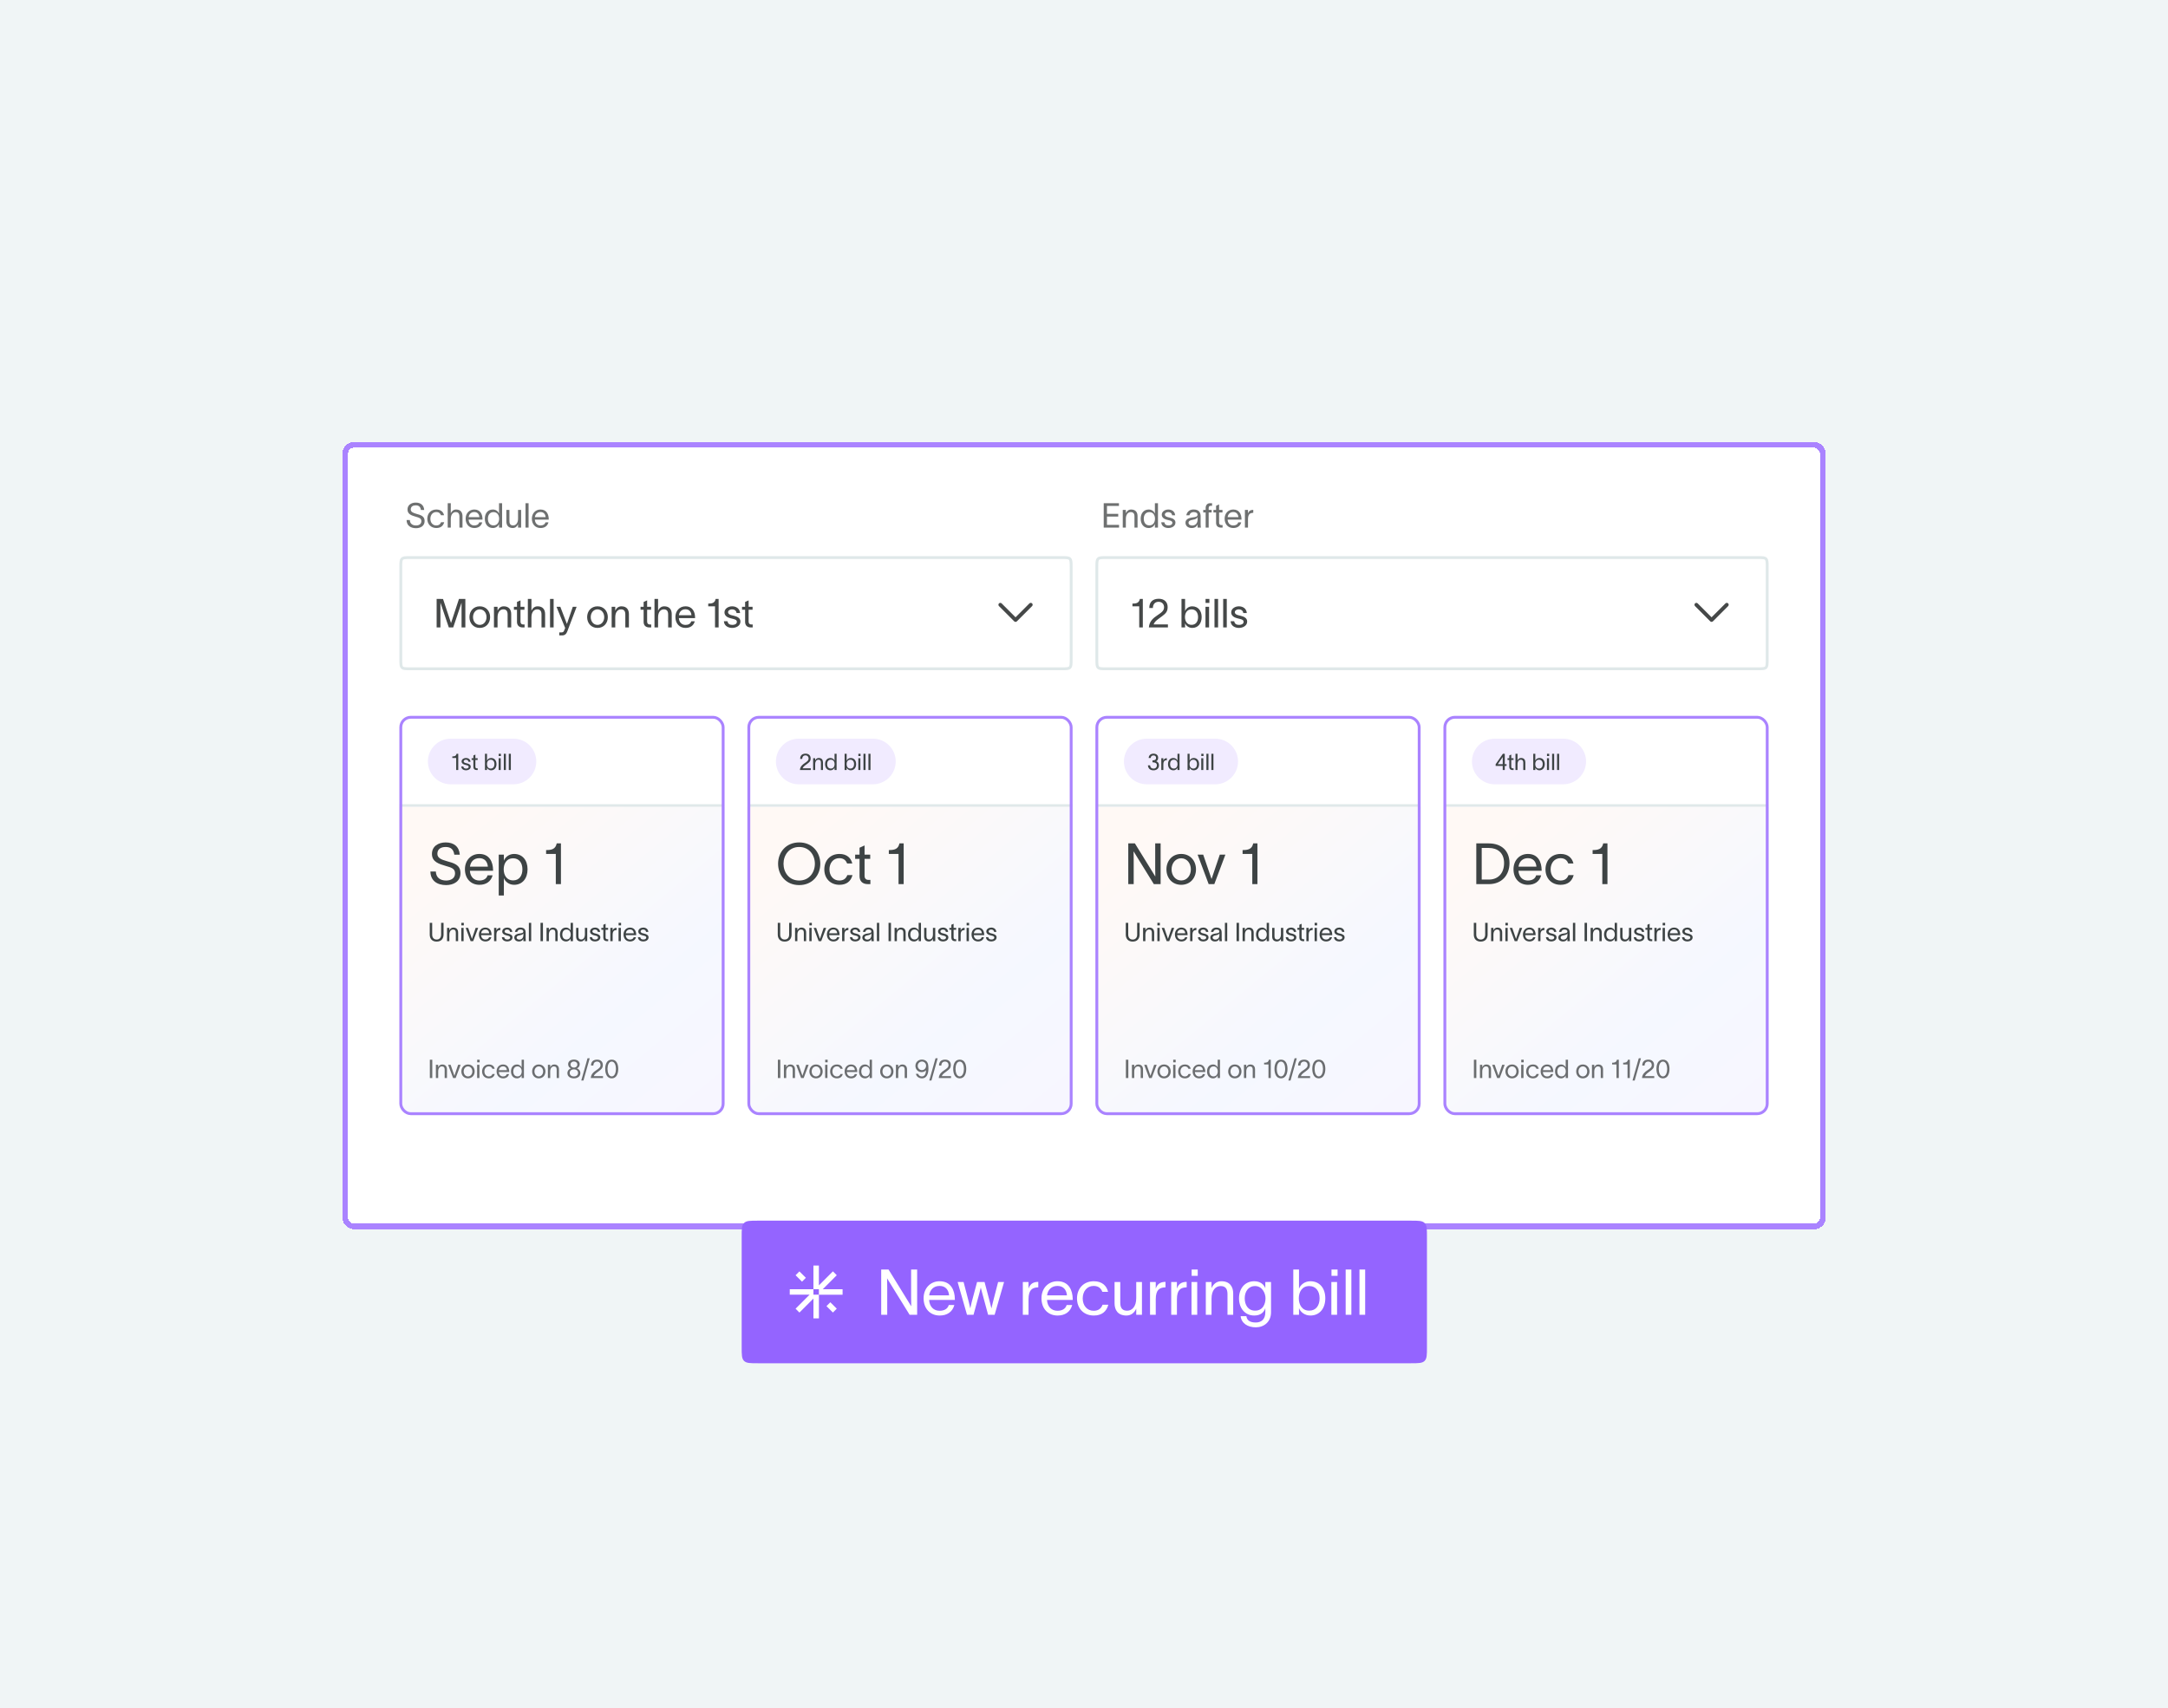 <svg width="760" height="599" viewBox="0 0 760 599" fill="none" xmlns="http://www.w3.org/2000/svg">
<rect width="760" height="599" fill="#F0F5F6"/>
<g filter="url(#filter0_dd_397_52975)">
<rect x="120" y="149" width="520" height="276" rx="4" fill="white" shape-rendering="crispEdges"/>
<rect x="121" y="150" width="518" height="274" rx="3" stroke="#AA83FF" stroke-width="2" shape-rendering="crispEdges"/>
<path d="M143.668 176.348C143.716 177.632 144.592 178.244 145.84 178.244C146.848 178.244 147.712 177.776 147.712 176.732C147.712 175.676 146.824 175.496 145.744 175.172C144.328 174.752 142.888 174.332 142.852 172.712C142.816 171.056 144.184 170.228 145.732 170.228C147.448 170.228 148.576 171.092 148.708 172.808H147.556C147.4 171.728 146.86 171.188 145.732 171.188C144.784 171.188 143.992 171.584 143.992 172.628C143.992 173.504 144.832 173.84 145.96 174.164C147.388 174.572 148.852 174.884 148.852 176.696C148.852 178.448 147.376 179.204 145.84 179.204C143.968 179.204 142.552 178.304 142.528 176.348H143.668ZM155.718 177.104C155.37 178.4 154.47 179.144 152.97 179.144C151.038 179.144 149.79 177.776 149.79 175.904C149.79 174.032 151.038 172.652 152.97 172.652C154.554 172.652 155.406 173.528 155.67 174.656H154.59C154.362 174.092 153.942 173.54 152.934 173.54C151.674 173.54 150.87 174.572 150.87 175.904C150.87 177.224 151.674 178.244 152.934 178.244C153.834 178.244 154.35 177.836 154.626 177.104H155.718ZM156.948 179V170.432H158.028V173.96C158.352 173.252 158.928 172.652 159.888 172.652C161.52 172.652 162.132 173.72 162.132 174.98V179H161.052V175.088C161.052 173.996 160.584 173.564 159.744 173.564C158.832 173.564 158.028 174.332 158.028 175.952V179H156.948ZM169.052 177.152C168.704 178.472 167.66 179.144 166.28 179.144C164.444 179.144 163.232 177.812 163.232 175.868C163.232 173.996 164.504 172.652 166.256 172.652C168.44 172.652 169.124 174.404 169.148 176V176.192H164.276C164.36 177.488 165.152 178.244 166.256 178.244C167.084 178.244 167.78 177.92 167.996 177.152H169.052ZM164.288 175.328H168.056C167.96 174.248 167.36 173.54 166.256 173.54C165.14 173.54 164.432 174.26 164.288 175.328ZM172.79 172.652C173.918 172.652 174.698 173.408 174.926 174.056H174.938V170.432H176.018V179H174.938V177.764H174.926C174.698 178.4 173.918 179.144 172.79 179.144C171.038 179.144 169.958 177.8 169.958 175.88C169.958 173.96 171.038 172.652 172.79 172.652ZM171.038 175.88C171.038 177.224 171.698 178.22 173.006 178.22C174.35 178.22 174.974 177.104 174.974 175.88C174.974 174.668 174.35 173.564 173.006 173.564C171.734 173.564 171.038 174.536 171.038 175.88ZM177.501 176.816V172.796H178.581V176.708C178.581 177.8 179.049 178.232 179.889 178.232C180.801 178.232 181.605 177.464 181.605 175.844V172.796H182.685V179H181.605V177.836C181.281 178.544 180.705 179.144 179.745 179.144C178.113 179.144 177.501 178.076 177.501 176.816ZM184.217 170.432H185.297V179H184.217V170.432ZM192.267 177.152C191.919 178.472 190.875 179.144 189.495 179.144C187.659 179.144 186.447 177.812 186.447 175.868C186.447 173.996 187.719 172.652 189.471 172.652C191.655 172.652 192.339 174.404 192.363 176V176.192H187.491C187.575 177.488 188.367 178.244 189.471 178.244C190.299 178.244 190.995 177.92 191.211 177.152H192.267ZM187.503 175.328H191.271C191.175 174.248 190.575 173.54 189.471 173.54C188.355 173.54 187.646 174.26 187.503 175.328Z" fill="#1D2020" fill-opacity="0.64"/>
<path d="M144 189.5H372C372.957 189.5 373.624 189.501 374.128 189.568C374.617 189.634 374.876 189.755 375.061 189.939C375.245 190.124 375.366 190.383 375.432 190.872C375.499 191.376 375.5 192.043 375.5 193V225C375.5 225.957 375.499 226.624 375.432 227.128C375.366 227.617 375.245 227.876 375.061 228.061C374.876 228.245 374.617 228.366 374.128 228.432C373.624 228.499 372.957 228.5 372 228.5H144C143.043 228.5 142.376 228.499 141.872 228.432C141.383 228.366 141.124 228.245 140.939 228.061C140.755 227.876 140.634 227.617 140.568 227.128C140.501 226.624 140.5 225.957 140.5 225V193C140.5 192.043 140.501 191.376 140.568 190.872C140.634 190.383 140.755 190.124 140.939 189.939C141.124 189.755 141.383 189.634 141.872 189.568C142.124 189.535 142.416 189.518 142.766 189.509L144 189.5Z" fill="white"/>
<path d="M144 189.5H372C372.957 189.5 373.624 189.501 374.128 189.568C374.617 189.634 374.876 189.755 375.061 189.939C375.245 190.124 375.366 190.383 375.432 190.872C375.499 191.376 375.5 192.043 375.5 193V225C375.5 225.957 375.499 226.624 375.432 227.128C375.366 227.617 375.245 227.876 375.061 228.061C374.876 228.245 374.617 228.366 374.128 228.432C373.624 228.499 372.957 228.5 372 228.5H144C143.043 228.5 142.376 228.499 141.872 228.432C141.383 228.366 141.124 228.245 140.939 228.061C140.755 227.876 140.634 227.617 140.568 227.128C140.501 226.624 140.5 225.957 140.5 225V193C140.5 192.043 140.501 191.376 140.568 190.872C140.634 190.383 140.755 190.124 140.939 189.939C141.124 189.755 141.383 189.634 141.872 189.568C142.124 189.535 142.416 189.518 142.766 189.509L144 189.5Z" stroke="#DFE8E9"/>
<path d="M153.064 214V204.004L155.304 204.018L158.104 212.446H158.118L160.89 204.004H163.13V214H161.8V205.404H161.772L158.874 214H157.334L154.422 205.404H154.394V214H153.064ZM168.187 214.168C165.989 214.168 164.561 212.516 164.561 210.388C164.561 208.26 165.989 206.594 168.187 206.594C170.385 206.594 171.813 208.26 171.813 210.388C171.813 212.516 170.385 214.168 168.187 214.168ZM165.821 210.388C165.821 211.872 166.773 213.104 168.187 213.104C169.601 213.104 170.553 211.872 170.553 210.388C170.553 208.89 169.601 207.658 168.187 207.658C166.773 207.658 165.821 208.89 165.821 210.388ZM173.158 214V206.762H174.418V208.12C174.796 207.294 175.468 206.594 176.588 206.594C178.492 206.594 179.206 207.84 179.206 209.31V214H177.946V209.436C177.946 208.162 177.4 207.658 176.42 207.658C175.356 207.658 174.418 208.554 174.418 210.444V214H173.158ZM182.463 211.97C182.463 212.614 182.827 212.964 183.387 212.964H183.891V214H183.261C181.861 214 181.231 213.174 181.231 212.054V207.798H180.153V206.762H181.231V205.068L182.463 204.508V206.762H183.849V207.798H182.463V211.97ZM185.039 214V204.004H186.299V208.12C186.677 207.294 187.349 206.594 188.469 206.594C190.373 206.594 191.087 207.84 191.087 209.31V214H189.827V209.436C189.827 208.162 189.281 207.658 188.301 207.658C187.237 207.658 186.299 208.554 186.299 210.444V214H185.039ZM192.818 204.004H194.078V214H192.818V204.004ZM196.427 206.762L198.723 212.754H198.737L200.795 206.762H202.139L198.863 215.4C198.541 216.268 198.009 216.8 197.029 216.8H196.049V215.736H196.847C197.547 215.736 197.659 215.344 197.869 214.826L198.121 214.196C197.113 211.718 196.091 209.24 195.083 206.762H196.427ZM209.449 214.168C207.251 214.168 205.823 212.516 205.823 210.388C205.823 208.26 207.251 206.594 209.449 206.594C211.647 206.594 213.075 208.26 213.075 210.388C213.075 212.516 211.647 214.168 209.449 214.168ZM207.083 210.388C207.083 211.872 208.035 213.104 209.449 213.104C210.863 213.104 211.815 211.872 211.815 210.388C211.815 208.89 210.863 207.658 209.449 207.658C208.035 207.658 207.083 208.89 207.083 210.388ZM214.419 214V206.762H215.679V208.12C216.057 207.294 216.729 206.594 217.849 206.594C219.753 206.594 220.467 207.84 220.467 209.31V214H219.207V209.436C219.207 208.162 218.661 207.658 217.681 207.658C216.617 207.658 215.679 208.554 215.679 210.444V214H214.419ZM226.856 211.97C226.856 212.614 227.22 212.964 227.78 212.964H228.284V214H227.654C226.254 214 225.624 213.174 225.624 212.054V207.798H224.546V206.762H225.624V205.068L226.856 204.508V206.762H228.242V207.798H226.856V211.97ZM229.431 214V204.004H230.691V208.12C231.069 207.294 231.741 206.594 232.861 206.594C234.765 206.594 235.479 207.84 235.479 209.31V214H234.219V209.436C234.219 208.162 233.673 207.658 232.693 207.658C231.629 207.658 230.691 208.554 230.691 210.444V214H229.431ZM243.552 211.844C243.146 213.384 241.928 214.168 240.318 214.168C238.176 214.168 236.762 212.614 236.762 210.346C236.762 208.162 238.246 206.594 240.29 206.594C242.838 206.594 243.636 208.638 243.664 210.5V210.724H237.98C238.078 212.236 239.002 213.118 240.29 213.118C241.256 213.118 242.068 212.74 242.32 211.844H243.552ZM237.994 209.716H242.39C242.278 208.456 241.578 207.63 240.29 207.63C238.988 207.63 238.162 208.47 237.994 209.716ZM251.913 214H250.653V206.594H248.273V205.642C249.631 205.642 250.583 205.432 250.877 204.004H251.913V214ZM258.195 208.946C258.111 208.008 257.327 207.658 256.599 207.658C255.913 207.658 255.227 208.05 255.227 208.666C255.227 209.226 255.787 209.548 256.417 209.702L257.369 209.94C258.461 210.206 259.567 210.724 259.567 211.928C259.567 213.468 257.957 214.168 256.697 214.168C255.479 214.168 253.883 213.608 253.757 211.816H255.017C255.185 212.74 255.759 213.104 256.739 213.104C257.453 213.104 258.307 212.852 258.307 212.012C258.307 211.396 257.705 211.186 257.019 211.018L256.011 210.766C254.933 210.5 253.967 209.842 253.967 208.722C253.967 207.364 255.367 206.594 256.641 206.594C258.055 206.594 259.301 207.35 259.441 208.946H258.195ZM262.43 211.97C262.43 212.614 262.794 212.964 263.354 212.964H263.858V214H263.228C261.828 214 261.198 213.174 261.198 212.054V207.798H260.12V206.762H261.198V205.068L262.43 204.508V206.762H263.816V207.798H262.43V211.97Z" fill="#1D2020" fill-opacity="0.82"/>
<path d="M356.474 211.855C356.213 212.116 355.791 212.116 355.532 211.855L350.196 206.521C349.935 206.26 349.935 205.838 350.196 205.579C350.457 205.321 350.879 205.318 351.138 205.579L355.999 210.441L360.863 205.577C361.125 205.315 361.547 205.315 361.805 205.577C362.064 205.838 362.066 206.26 361.805 206.518L356.474 211.855Z" fill="#1D2020" fill-opacity="0.82"/>
<path d="M392.252 170.432V171.392H388.052V174.164H392V175.124H388.052V178.04H392.288V179H386.912V170.432H392.252ZM393.588 179V172.796H394.668V173.96C394.992 173.252 395.568 172.652 396.528 172.652C398.16 172.652 398.772 173.72 398.772 174.98V179H397.692V175.088C397.692 173.996 397.224 173.564 396.384 173.564C395.472 173.564 394.668 174.332 394.668 175.952V179H393.588ZM402.704 172.652C403.832 172.652 404.612 173.408 404.84 174.056H404.852V170.432H405.932V179H404.852V177.764H404.84C404.612 178.4 403.832 179.144 402.704 179.144C400.952 179.144 399.872 177.8 399.872 175.88C399.872 173.96 400.952 172.652 402.704 172.652ZM400.952 175.88C400.952 177.224 401.612 178.22 402.92 178.22C404.264 178.22 404.888 177.104 404.888 175.88C404.888 174.668 404.264 173.564 402.92 173.564C401.648 173.564 400.952 174.536 400.952 175.88ZM410.883 174.668C410.811 173.864 410.139 173.564 409.515 173.564C408.927 173.564 408.339 173.9 408.339 174.428C408.339 174.908 408.819 175.184 409.359 175.316L410.175 175.52C411.111 175.748 412.059 176.192 412.059 177.224C412.059 178.544 410.679 179.144 409.599 179.144C408.555 179.144 407.187 178.664 407.079 177.128H408.159C408.303 177.92 408.795 178.232 409.635 178.232C410.247 178.232 410.979 178.016 410.979 177.296C410.979 176.768 410.463 176.588 409.875 176.444L409.011 176.228C408.087 176 407.259 175.436 407.259 174.476C407.259 173.312 408.459 172.652 409.551 172.652C410.763 172.652 411.831 173.3 411.951 174.668H410.883ZM415.877 174.668C416.009 173.768 416.765 172.64 418.385 172.64C420.665 172.64 420.881 174.116 420.881 175.076V177.74C420.881 178.208 420.929 178.7 420.977 179H419.825C419.801 178.7 419.801 178.448 419.801 178.1V177.86H419.789C419.645 178.34 419.129 179.144 417.749 179.144C416.261 179.144 415.577 178.196 415.577 177.308C415.577 175.556 417.785 175.496 418.721 175.328C419.537 175.184 419.801 174.956 419.801 174.44C419.801 173.924 419.309 173.552 418.421 173.552C417.665 173.552 417.101 173.996 416.957 174.668H415.877ZM416.645 177.308C416.645 177.896 417.185 178.268 417.941 178.268C418.889 178.268 419.825 177.656 419.825 176.12L419.813 175.256C419.693 175.664 419.429 176.024 418.085 176.264C417.185 176.42 416.645 176.684 416.645 177.308ZM422.65 172.1C422.65 171.236 423.118 170.432 424.222 170.432H424.894V171.344H424.498C424.03 171.344 423.706 171.5 423.706 172.148V172.796H424.75V173.684H423.706V179H422.65V173.684H421.798V172.796H422.65V172.1ZM427.357 177.26C427.357 177.812 427.669 178.112 428.149 178.112H428.581V179H428.041C426.841 179 426.301 178.292 426.301 177.332V173.684H425.377V172.796H426.301V171.344L427.357 170.864V172.796H428.545V173.684H427.357V177.26ZM435.118 177.152C434.77 178.472 433.726 179.144 432.346 179.144C430.51 179.144 429.298 177.812 429.298 175.868C429.298 173.996 430.57 172.652 432.322 172.652C434.506 172.652 435.19 174.404 435.214 176V176.192H430.342C430.426 177.488 431.218 178.244 432.322 178.244C433.15 178.244 433.846 177.92 434.062 177.152H435.118ZM430.354 175.328H434.122C434.026 174.248 433.426 173.54 432.322 173.54C431.206 173.54 430.498 174.26 430.354 175.328ZM437.489 172.796V174.044C437.801 173.132 438.401 172.772 439.337 172.772V173.804C439.289 173.804 439.097 173.816 438.941 173.84C438.221 173.948 437.489 174.272 437.489 176.072V179H436.409V172.796H437.489Z" fill="#1D2020" fill-opacity="0.64"/>
<path d="M388 189.5H616C616.957 189.5 617.624 189.501 618.128 189.568C618.617 189.634 618.876 189.755 619.061 189.939C619.245 190.124 619.366 190.383 619.432 190.872C619.499 191.376 619.5 192.043 619.5 193V225C619.5 225.957 619.499 226.624 619.432 227.128C619.366 227.617 619.245 227.876 619.061 228.061C618.876 228.245 618.617 228.366 618.128 228.432C617.624 228.499 616.957 228.5 616 228.5H388C387.043 228.5 386.376 228.499 385.872 228.432C385.383 228.366 385.124 228.245 384.939 228.061C384.755 227.876 384.634 227.617 384.568 227.128C384.501 226.624 384.5 225.957 384.5 225V193C384.5 192.043 384.501 191.376 384.568 190.872C384.634 190.383 384.755 190.124 384.939 189.939C385.124 189.755 385.383 189.634 385.872 189.568C386.124 189.535 386.416 189.518 386.766 189.509L388 189.5Z" fill="white"/>
<path d="M388 189.5H616C616.957 189.5 617.624 189.501 618.128 189.568C618.617 189.634 618.876 189.755 619.061 189.939C619.245 190.124 619.366 190.383 619.432 190.872C619.499 191.376 619.5 192.043 619.5 193V225C619.5 225.957 619.499 226.624 619.432 227.128C619.366 227.617 619.245 227.876 619.061 228.061C618.876 228.245 618.617 228.366 618.128 228.432C617.624 228.499 616.957 228.5 616 228.5H388C387.043 228.5 386.376 228.499 385.872 228.432C385.383 228.366 385.124 228.245 384.939 228.061C384.755 227.876 384.634 227.617 384.568 227.128C384.501 226.624 384.5 225.957 384.5 225V193C384.5 192.043 384.501 191.376 384.568 190.872C384.634 190.383 384.755 190.124 384.939 189.939C385.124 189.755 385.383 189.634 385.872 189.568C386.124 189.535 386.416 189.518 386.766 189.509L388 189.5Z" stroke="#DFE8E9"/>
<path d="M400.62 214H399.36V206.594H396.98V205.642C398.338 205.642 399.29 205.432 399.584 204.004H400.62V214ZM402.884 207.182C402.884 205.054 404.116 203.948 406.216 203.948C408.078 203.948 409.324 205.04 409.324 206.846C409.324 208.596 408.484 209.198 407.35 210.08C406.174 211.004 404.802 211.732 404.41 212.936H409.422V214H402.744C402.884 211.816 404.34 210.668 405.698 209.758C407.266 208.708 408.064 208.106 408.064 206.902C408.064 205.88 407.392 205.012 406.146 205.012C404.76 205.012 404.158 206.02 404.144 207.182H402.884ZM417.943 206.594C419.987 206.594 421.247 208.12 421.247 210.36C421.247 212.6 419.987 214.168 417.943 214.168C416.627 214.168 415.717 213.3 415.451 212.558H415.437V214H414.177V204.004H415.437V208.232H415.451C415.717 207.476 416.627 206.594 417.943 206.594ZM415.395 210.36C415.395 211.788 416.123 213.09 417.691 213.09C419.217 213.09 419.987 211.928 419.987 210.36C419.987 208.792 419.175 207.658 417.691 207.658C416.123 207.658 415.395 208.946 415.395 210.36ZM423.957 205.404H422.613V204.004H423.957V205.404ZM422.585 214V206.762H423.845V214H422.585ZM425.744 204.004H427.004V214H425.744V204.004ZM428.792 204.004H430.052V214H428.792V204.004ZM435.831 208.946C435.747 208.008 434.963 207.658 434.235 207.658C433.549 207.658 432.863 208.05 432.863 208.666C432.863 209.226 433.423 209.548 434.053 209.702L435.005 209.94C436.097 210.206 437.203 210.724 437.203 211.928C437.203 213.468 435.593 214.168 434.333 214.168C433.115 214.168 431.519 213.608 431.393 211.816H432.653C432.821 212.74 433.395 213.104 434.375 213.104C435.089 213.104 435.943 212.852 435.943 212.012C435.943 211.396 435.341 211.186 434.655 211.018L433.647 210.766C432.569 210.5 431.603 209.842 431.603 208.722C431.603 207.364 433.003 206.594 434.277 206.594C435.691 206.594 436.937 207.35 437.077 208.946H435.831Z" fill="#1D2020" fill-opacity="0.82"/>
<path d="M600.474 211.855C600.213 212.116 599.791 212.116 599.532 211.855L594.196 206.521C593.935 206.26 593.935 205.838 594.196 205.579C594.457 205.321 594.879 205.318 595.138 205.579L599.999 210.441L604.863 205.577C605.125 205.315 605.547 205.315 605.805 205.577C606.064 205.838 606.066 206.26 605.805 206.518L600.474 211.855Z" fill="#1D2020" fill-opacity="0.82"/>
<g clip-path="url(#clip0_397_52975)">
<mask id="path-13-inside-1_397_52975" fill="white">
<path d="M140 245H254V277H140V245Z"/>
</mask>
<path d="M140 245H254V277H140V245Z" fill="white"/>
<path d="M254 277V276H140V277V278H254V277Z" fill="#DFE8E9" mask="url(#path-13-inside-1_397_52975)"/>
<path d="M150 261C150 256.582 153.582 253 158 253H180C184.418 253 188 256.582 188 261C188 265.418 184.418 269 180 269H158C153.582 269 150 265.418 150 261Z" fill="#F1EBFF"/>
<path d="M160.64 264H159.92V259.768H158.56V259.224C159.336 259.224 159.88 259.104 160.048 258.288H160.64V264ZM164.23 261.112C164.182 260.576 163.734 260.376 163.318 260.376C162.926 260.376 162.534 260.6 162.534 260.952C162.534 261.272 162.854 261.456 163.214 261.544L163.758 261.68C164.382 261.832 165.014 262.128 165.014 262.816C165.014 263.696 164.094 264.096 163.374 264.096C162.678 264.096 161.766 263.776 161.694 262.752H162.414C162.51 263.28 162.838 263.488 163.398 263.488C163.806 263.488 164.294 263.344 164.294 262.864C164.294 262.512 163.95 262.392 163.558 262.296L162.982 262.152C162.366 262 161.814 261.624 161.814 260.984C161.814 260.208 162.613 259.768 163.342 259.768C164.15 259.768 164.862 260.2 164.942 261.112H164.23ZM166.65 262.84C166.65 263.208 166.858 263.408 167.178 263.408H167.466V264H167.106C166.306 264 165.946 263.528 165.946 262.888V260.456H165.33V259.864H165.946V258.896L166.65 258.576V259.864H167.442V260.456H166.65V262.84ZM172.156 259.768C173.324 259.768 174.044 260.64 174.044 261.92C174.044 263.2 173.324 264.096 172.156 264.096C171.404 264.096 170.884 263.6 170.732 263.176H170.724V264H170.004V258.288H170.724V260.704H170.732C170.884 260.272 171.404 259.768 172.156 259.768ZM170.7 261.92C170.7 262.736 171.116 263.48 172.012 263.48C172.884 263.48 173.324 262.816 173.324 261.92C173.324 261.024 172.86 260.376 172.012 260.376C171.116 260.376 170.7 261.112 170.7 261.92ZM175.593 259.088H174.825V258.288H175.593V259.088ZM174.809 264V259.864H175.529V264H174.809ZM176.614 258.288H177.334V264H176.614V258.288ZM178.356 258.288H179.076V264H178.356V258.288Z" fill="#3D4344"/>
<rect width="114" height="108" transform="translate(140 277)" fill="white"/>
<rect width="114" height="108" transform="translate(140 277)" fill="url(#paint0_linear_397_52975)"/>
<rect width="114" height="108" transform="translate(140 277)" fill="white" fill-opacity="0.5"/>
<path d="M152.78 299.58C152.86 301.72 154.32 302.74 156.4 302.74C158.08 302.74 159.52 301.96 159.52 300.22C159.52 298.46 158.04 298.16 156.24 297.62C153.88 296.92 151.48 296.22 151.42 293.52C151.36 290.76 153.64 289.38 156.22 289.38C159.08 289.38 160.96 290.82 161.18 293.68H159.26C159 291.88 158.1 290.98 156.22 290.98C154.64 290.98 153.32 291.64 153.32 293.38C153.32 294.84 154.72 295.4 156.6 295.94C158.98 296.62 161.42 297.14 161.42 300.16C161.42 303.08 158.96 304.34 156.4 304.34C153.28 304.34 150.92 302.84 150.88 299.58H152.78ZM172.684 300.92C172.104 303.12 170.364 304.24 168.064 304.24C165.004 304.24 162.984 302.02 162.984 298.78C162.984 295.66 165.104 293.42 168.024 293.42C171.664 293.42 172.804 296.34 172.844 299V299.32H164.724C164.864 301.48 166.184 302.74 168.024 302.74C169.404 302.74 170.564 302.2 170.924 300.92H172.684ZM164.744 297.88H171.024C170.864 296.08 169.864 294.9 168.024 294.9C166.164 294.9 164.984 296.1 164.744 297.88ZM180.215 293.42C183.135 293.42 184.935 295.6 184.935 298.8C184.935 302 183.135 304.24 180.215 304.24C178.335 304.24 177.035 303 176.655 301.94H176.635V308H174.835V293.66H176.635V295.76H176.655C177.035 294.68 178.335 293.42 180.215 293.42ZM176.575 298.8C176.575 300.84 177.615 302.7 179.855 302.7C182.035 302.7 183.135 301.04 183.135 298.8C183.135 296.56 181.975 294.94 179.855 294.94C177.615 294.94 176.575 296.78 176.575 298.8ZM196.639 304H194.839V293.42H191.439V292.06C193.379 292.06 194.739 291.76 195.159 289.72H196.639V304Z" fill="#3D4344"/>
<path d="M155.49 321.714C155.49 323.064 154.725 324.153 153.069 324.153C151.413 324.153 150.648 323.064 150.648 321.714V317.574H151.503V321.714C151.503 322.641 151.989 323.433 153.069 323.433C154.149 323.433 154.635 322.641 154.635 321.714V317.574H155.49V321.714ZM156.711 324V319.347H157.521V320.22C157.764 319.689 158.196 319.239 158.916 319.239C160.14 319.239 160.599 320.04 160.599 320.985V324H159.789V321.066C159.789 320.247 159.438 319.923 158.808 319.923C158.124 319.923 157.521 320.499 157.521 321.714V324H156.711ZM162.594 318.474H161.73V317.574H162.594V318.474ZM161.712 324V319.347H162.522V324H161.712ZM164.12 319.347C164.561 320.625 164.993 321.903 165.434 323.181H165.443L166.739 319.347H167.621C167.036 320.895 166.46 322.452 165.875 324H164.984C164.399 322.452 163.823 320.895 163.238 319.347H164.12ZM172.24 322.614C171.979 323.604 171.196 324.108 170.161 324.108C168.784 324.108 167.875 323.109 167.875 321.651C167.875 320.247 168.829 319.239 170.143 319.239C171.781 319.239 172.294 320.553 172.312 321.75V321.894H168.658C168.721 322.866 169.315 323.433 170.143 323.433C170.764 323.433 171.286 323.19 171.448 322.614H172.24ZM168.667 321.246H171.493C171.421 320.436 170.971 319.905 170.143 319.905C169.306 319.905 168.775 320.445 168.667 321.246ZM174.018 319.347V320.283C174.252 319.599 174.702 319.329 175.404 319.329V320.103C175.368 320.103 175.224 320.112 175.107 320.13C174.567 320.211 174.018 320.454 174.018 321.804V324H173.208V319.347H174.018ZM178.779 320.751C178.725 320.148 178.221 319.923 177.753 319.923C177.312 319.923 176.871 320.175 176.871 320.571C176.871 320.931 177.231 321.138 177.636 321.237L178.248 321.39C178.95 321.561 179.661 321.894 179.661 322.668C179.661 323.658 178.626 324.108 177.816 324.108C177.033 324.108 176.007 323.748 175.926 322.596H176.736C176.844 323.19 177.213 323.424 177.843 323.424C178.302 323.424 178.851 323.262 178.851 322.722C178.851 322.326 178.464 322.191 178.023 322.083L177.375 321.921C176.682 321.75 176.061 321.327 176.061 320.607C176.061 319.734 176.961 319.239 177.78 319.239C178.689 319.239 179.49 319.725 179.58 320.751H178.779ZM180.511 320.751C180.61 320.076 181.177 319.23 182.392 319.23C184.102 319.23 184.264 320.337 184.264 321.057V323.055C184.264 323.406 184.3 323.775 184.336 324H183.472C183.454 323.775 183.454 323.586 183.454 323.325V323.145H183.445C183.337 323.505 182.95 324.108 181.915 324.108C180.799 324.108 180.286 323.397 180.286 322.731C180.286 321.417 181.942 321.372 182.644 321.246C183.256 321.138 183.454 320.967 183.454 320.58C183.454 320.193 183.085 319.914 182.419 319.914C181.852 319.914 181.429 320.247 181.321 320.751H180.511ZM181.087 322.731C181.087 323.172 181.492 323.451 182.059 323.451C182.77 323.451 183.472 322.992 183.472 321.84L183.463 321.192C183.373 321.498 183.175 321.768 182.167 321.948C181.492 322.065 181.087 322.263 181.087 322.731ZM185.398 317.574H186.208V324H185.398V317.574ZM189.479 317.574H190.334V324H189.479V317.574ZM191.595 324V319.347H192.405V320.22C192.648 319.689 193.08 319.239 193.8 319.239C195.024 319.239 195.483 320.04 195.483 320.985V324H194.673V321.066C194.673 320.247 194.322 319.923 193.692 319.923C193.008 319.923 192.405 320.499 192.405 321.714V324H191.595ZM198.432 319.239C199.278 319.239 199.863 319.806 200.034 320.292H200.043V317.574H200.853V324H200.043V323.073H200.034C199.863 323.55 199.278 324.108 198.432 324.108C197.118 324.108 196.308 323.1 196.308 321.66C196.308 320.22 197.118 319.239 198.432 319.239ZM197.118 321.66C197.118 322.668 197.613 323.415 198.594 323.415C199.602 323.415 200.07 322.578 200.07 321.66C200.07 320.751 199.602 319.923 198.594 319.923C197.64 319.923 197.118 320.652 197.118 321.66ZM201.965 322.362V319.347H202.775V322.281C202.775 323.1 203.126 323.424 203.756 323.424C204.44 323.424 205.043 322.848 205.043 321.633V319.347H205.853V324H205.043V323.127C204.8 323.658 204.368 324.108 203.648 324.108C202.424 324.108 201.965 323.307 201.965 322.362ZM209.567 320.751C209.513 320.148 209.009 319.923 208.541 319.923C208.1 319.923 207.659 320.175 207.659 320.571C207.659 320.931 208.019 321.138 208.424 321.237L209.036 321.39C209.738 321.561 210.449 321.894 210.449 322.668C210.449 323.658 209.414 324.108 208.604 324.108C207.821 324.108 206.795 323.748 206.714 322.596H207.524C207.632 323.19 208.001 323.424 208.631 323.424C209.09 323.424 209.639 323.262 209.639 322.722C209.639 322.326 209.252 322.191 208.811 322.083L208.163 321.921C207.47 321.75 206.849 321.327 206.849 320.607C206.849 319.734 207.749 319.239 208.568 319.239C209.477 319.239 210.278 319.725 210.368 320.751H209.567ZM212.289 322.695C212.289 323.109 212.523 323.334 212.883 323.334H213.207V324H212.802C211.902 324 211.497 323.469 211.497 322.749V320.013H210.804V319.347H211.497V318.258L212.289 317.898V319.347H213.18V320.013H212.289V322.695ZM214.764 319.347V320.283C214.998 319.599 215.448 319.329 216.15 319.329V320.103C216.114 320.103 215.97 320.112 215.853 320.13C215.313 320.211 214.764 320.454 214.764 321.804V324H213.954V319.347H214.764ZM217.719 318.474H216.855V317.574H217.719V318.474ZM216.837 324V319.347H217.647V324H216.837ZM222.944 322.614C222.683 323.604 221.9 324.108 220.865 324.108C219.488 324.108 218.579 323.109 218.579 321.651C218.579 320.247 219.533 319.239 220.847 319.239C222.485 319.239 222.998 320.553 223.016 321.75V321.894H219.362C219.425 322.866 220.019 323.433 220.847 323.433C221.468 323.433 221.99 323.19 222.152 322.614H222.944ZM219.371 321.246H222.197C222.125 320.436 221.675 319.905 220.847 319.905C220.01 319.905 219.479 320.445 219.371 321.246ZM226.477 320.751C226.423 320.148 225.919 319.923 225.451 319.923C225.01 319.923 224.569 320.175 224.569 320.571C224.569 320.931 224.929 321.138 225.334 321.237L225.946 321.39C226.648 321.561 227.359 321.894 227.359 322.668C227.359 323.658 226.324 324.108 225.514 324.108C224.731 324.108 223.705 323.748 223.624 322.596H224.434C224.542 323.19 224.911 323.424 225.541 323.424C226 323.424 226.549 323.262 226.549 322.722C226.549 322.326 226.162 322.191 225.721 322.083L225.073 321.921C224.38 321.75 223.759 321.327 223.759 320.607C223.759 319.734 224.659 319.239 225.478 319.239C226.387 319.239 227.188 319.725 227.278 320.751H226.477Z" fill="#3D4344"/>
<path d="M150.684 365.574H151.539V372H150.684V365.574ZM152.8 372V367.347H153.61V368.22C153.853 367.689 154.285 367.239 155.005 367.239C156.229 367.239 156.688 368.04 156.688 368.985V372H155.878V369.066C155.878 368.247 155.527 367.923 154.897 367.923C154.213 367.923 153.61 368.499 153.61 369.714V372H152.8ZM157.976 367.347C158.417 368.625 158.849 369.903 159.29 371.181H159.299L160.595 367.347H161.477C160.892 368.895 160.316 370.452 159.731 372H158.84C158.255 370.452 157.679 368.895 157.094 367.347H157.976ZM164.062 372.108C162.649 372.108 161.731 371.046 161.731 369.678C161.731 368.31 162.649 367.239 164.062 367.239C165.475 367.239 166.393 368.31 166.393 369.678C166.393 371.046 165.475 372.108 164.062 372.108ZM162.541 369.678C162.541 370.632 163.153 371.424 164.062 371.424C164.971 371.424 165.583 370.632 165.583 369.678C165.583 368.715 164.971 367.923 164.062 367.923C163.153 367.923 162.541 368.715 162.541 369.678ZM168.14 366.474H167.276V365.574H168.14V366.474ZM167.258 372V367.347H168.068V372H167.258ZM173.446 370.578C173.185 371.55 172.51 372.108 171.385 372.108C169.936 372.108 169 371.082 169 369.678C169 368.274 169.936 367.239 171.385 367.239C172.573 367.239 173.212 367.896 173.41 368.742H172.6C172.429 368.319 172.114 367.905 171.358 367.905C170.413 367.905 169.81 368.679 169.81 369.678C169.81 370.668 170.413 371.433 171.358 371.433C172.033 371.433 172.42 371.127 172.627 370.578H173.446ZM178.445 370.614C178.184 371.604 177.401 372.108 176.366 372.108C174.989 372.108 174.08 371.109 174.08 369.651C174.08 368.247 175.034 367.239 176.348 367.239C177.986 367.239 178.499 368.553 178.517 369.75V369.894H174.863C174.926 370.866 175.52 371.433 176.348 371.433C176.969 371.433 177.491 371.19 177.653 370.614H178.445ZM174.872 369.246H177.698C177.626 368.436 177.176 367.905 176.348 367.905C175.511 367.905 174.98 368.445 174.872 369.246ZM181.249 367.239C182.095 367.239 182.68 367.806 182.851 368.292H182.86V365.574H183.67V372H182.86V371.073H182.851C182.68 371.55 182.095 372.108 181.249 372.108C179.935 372.108 179.125 371.1 179.125 369.66C179.125 368.22 179.935 367.239 181.249 367.239ZM179.935 369.66C179.935 370.668 180.43 371.415 181.411 371.415C182.419 371.415 182.887 370.578 182.887 369.66C182.887 368.751 182.419 367.923 181.411 367.923C180.457 367.923 179.935 368.652 179.935 369.66ZM188.874 372.108C187.461 372.108 186.543 371.046 186.543 369.678C186.543 368.31 187.461 367.239 188.874 367.239C190.287 367.239 191.205 368.31 191.205 369.678C191.205 371.046 190.287 372.108 188.874 372.108ZM187.353 369.678C187.353 370.632 187.965 371.424 188.874 371.424C189.783 371.424 190.395 370.632 190.395 369.678C190.395 368.715 189.783 367.923 188.874 367.923C187.965 367.923 187.353 368.715 187.353 369.678ZM192.069 372V367.347H192.879V368.22C193.122 367.689 193.554 367.239 194.274 367.239C195.498 367.239 195.957 368.04 195.957 368.985V372H195.147V369.066C195.147 368.247 194.796 367.923 194.166 367.923C193.482 367.923 192.879 368.499 192.879 369.714V372H192.069ZM201.189 365.52C202.35 365.52 203.214 366.141 203.214 367.122C203.214 367.86 202.782 368.427 202.224 368.598C202.818 368.769 203.448 369.363 203.448 370.254C203.448 371.424 202.467 372.108 201.198 372.108C199.884 372.108 198.894 371.424 198.903 370.254C198.912 369.363 199.578 368.76 200.163 368.589C199.533 368.382 199.164 367.869 199.164 367.122C199.164 366.141 200.028 365.52 201.189 365.52ZM199.713 370.191C199.713 370.884 200.235 371.433 201.189 371.433C202.134 371.433 202.638 370.884 202.638 370.182C202.638 369.507 202.134 368.958 201.189 368.958C200.235 368.958 199.713 369.507 199.713 370.191ZM199.983 367.266C199.983 367.824 200.442 368.328 201.189 368.328C201.936 368.328 202.395 367.833 202.395 367.266C202.395 366.699 201.936 366.204 201.189 366.204C200.433 366.204 199.983 366.699 199.983 367.266ZM205.96 365.061H206.725L204.529 372.873H203.764L205.96 365.061ZM207.186 367.617C207.186 366.249 207.978 365.538 209.328 365.538C210.525 365.538 211.326 366.24 211.326 367.401C211.326 368.526 210.786 368.913 210.057 369.48C209.301 370.074 208.419 370.542 208.167 371.316H211.389V372H207.096C207.186 370.596 208.122 369.858 208.995 369.273C210.003 368.598 210.516 368.211 210.516 367.437C210.516 366.78 210.084 366.222 209.283 366.222C208.392 366.222 208.005 366.87 207.996 367.617H207.186ZM214.443 371.424C215.496 371.424 215.919 369.993 215.919 368.787C215.919 367.59 215.496 366.222 214.443 366.222C213.39 366.222 212.967 367.59 212.967 368.787C212.967 369.993 213.39 371.424 214.443 371.424ZM212.157 368.787C212.157 367.149 212.751 365.538 214.443 365.538C216.135 365.538 216.729 367.149 216.729 368.787C216.729 370.425 216.135 372.108 214.443 372.108C212.751 372.108 212.157 370.434 212.157 368.787Z" fill="#1D2020" fill-opacity="0.64"/>
</g>
<rect x="140.5" y="245.5" width="113" height="139" rx="3.5" stroke="#AA83FF"/>
<g clip-path="url(#clip1_397_52975)">
<mask id="path-22-inside-2_397_52975" fill="white">
<path d="M262 245H376V277H262V245Z"/>
</mask>
<path d="M262 245H376V277H262V245Z" fill="white"/>
<path d="M376 277V276H262V277V278H376V277Z" fill="#DFE8E9" mask="url(#path-22-inside-2_397_52975)"/>
<path d="M272 261C272 256.582 275.582 253 280 253H306C310.418 253 314 256.582 314 261C314 265.418 310.418 269 306 269H280C275.582 269 272 265.418 272 261Z" fill="#F1EBFF"/>
<path d="M280.496 260.104C280.496 258.888 281.2 258.256 282.4 258.256C283.464 258.256 284.176 258.88 284.176 259.912C284.176 260.912 283.696 261.256 283.048 261.76C282.376 262.288 281.592 262.704 281.368 263.392H284.232V264H280.416C280.496 262.752 281.328 262.096 282.104 261.576C283 260.976 283.456 260.632 283.456 259.944C283.456 259.36 283.072 258.864 282.36 258.864C281.568 258.864 281.224 259.44 281.216 260.104H280.496ZM285.043 264V259.864H285.763V260.64C285.979 260.168 286.363 259.768 287.003 259.768C288.091 259.768 288.499 260.48 288.499 261.32V264H287.779V261.392C287.779 260.664 287.467 260.376 286.907 260.376C286.299 260.376 285.763 260.888 285.763 261.968V264H285.043ZM291.121 259.768C291.873 259.768 292.393 260.272 292.545 260.704H292.553V258.288H293.273V264H292.553V263.176H292.545C292.393 263.6 291.873 264.096 291.121 264.096C289.953 264.096 289.233 263.2 289.233 261.92C289.233 260.64 289.953 259.768 291.121 259.768ZM289.953 261.92C289.953 262.816 290.393 263.48 291.265 263.48C292.161 263.48 292.577 262.736 292.577 261.92C292.577 261.112 292.161 260.376 291.265 260.376C290.417 260.376 289.953 261.024 289.953 261.92ZM298.234 259.768C299.402 259.768 300.122 260.64 300.122 261.92C300.122 263.2 299.402 264.096 298.234 264.096C297.482 264.096 296.962 263.6 296.81 263.176H296.802V264H296.082V258.288H296.802V260.704H296.81C296.962 260.272 297.482 259.768 298.234 259.768ZM296.778 261.92C296.778 262.736 297.194 263.48 298.09 263.48C298.962 263.48 299.402 262.816 299.402 261.92C299.402 261.024 298.938 260.376 298.09 260.376C297.194 260.376 296.778 261.112 296.778 261.92ZM301.671 259.088H300.903V258.288H301.671V259.088ZM300.887 264V259.864H301.607V264H300.887ZM302.692 258.288H303.412V264H302.692V258.288ZM304.434 258.288H305.154V264H304.434V258.288Z" fill="#3D4344"/>
<rect width="114" height="108" transform="translate(262 277)" fill="white"/>
<rect width="114" height="108" transform="translate(262 277)" fill="url(#paint1_linear_397_52975)"/>
<rect width="114" height="108" transform="translate(262 277)" fill="white" fill-opacity="0.5"/>
<path d="M280.16 289.38C284.78 289.38 287.56 292.84 287.56 296.86C287.56 300.88 284.78 304.34 280.16 304.34C275.54 304.34 272.76 300.88 272.76 296.86C272.76 292.84 275.54 289.38 280.16 289.38ZM274.66 296.86C274.66 299.86 276.6 302.74 280.16 302.74C283.72 302.74 285.66 299.86 285.66 296.86C285.66 293.86 283.72 290.98 280.16 290.98C276.6 290.98 274.66 293.86 274.66 296.86ZM298.848 300.84C298.268 303 296.768 304.24 294.268 304.24C291.048 304.24 288.968 301.96 288.968 298.84C288.968 295.72 291.048 293.42 294.268 293.42C296.908 293.42 298.328 294.88 298.768 296.76H296.968C296.588 295.82 295.888 294.9 294.208 294.9C292.108 294.9 290.768 296.62 290.768 298.84C290.768 301.04 292.108 302.74 294.208 302.74C295.708 302.74 296.568 302.06 297.028 300.84H298.848ZM303.077 301.1C303.077 302.02 303.597 302.52 304.397 302.52H305.117V304H304.217C302.217 304 301.317 302.82 301.317 301.22V295.14H299.777V293.66H301.317V291.24L303.077 290.44V293.66H305.057V295.14H303.077V301.1ZM316.784 304H314.984V293.42H311.584V292.06C313.524 292.06 314.884 291.76 315.304 289.72H316.784V304Z" fill="#3D4344"/>
<path d="M277.49 321.714C277.49 323.064 276.725 324.153 275.069 324.153C273.413 324.153 272.648 323.064 272.648 321.714V317.574H273.503V321.714C273.503 322.641 273.989 323.433 275.069 323.433C276.149 323.433 276.635 322.641 276.635 321.714V317.574H277.49V321.714ZM278.711 324V319.347H279.521V320.22C279.764 319.689 280.196 319.239 280.916 319.239C282.14 319.239 282.599 320.04 282.599 320.985V324H281.789V321.066C281.789 320.247 281.438 319.923 280.808 319.923C280.124 319.923 279.521 320.499 279.521 321.714V324H278.711ZM284.594 318.474H283.73V317.574H284.594V318.474ZM283.712 324V319.347H284.522V324H283.712ZM286.12 319.347C286.561 320.625 286.993 321.903 287.434 323.181H287.443L288.739 319.347H289.621C289.036 320.895 288.46 322.452 287.875 324H286.984C286.399 322.452 285.823 320.895 285.238 319.347H286.12ZM294.24 322.614C293.979 323.604 293.196 324.108 292.161 324.108C290.784 324.108 289.875 323.109 289.875 321.651C289.875 320.247 290.829 319.239 292.143 319.239C293.781 319.239 294.294 320.553 294.312 321.75V321.894H290.658C290.721 322.866 291.315 323.433 292.143 323.433C292.764 323.433 293.286 323.19 293.448 322.614H294.24ZM290.667 321.246H293.493C293.421 320.436 292.971 319.905 292.143 319.905C291.306 319.905 290.775 320.445 290.667 321.246ZM296.018 319.347V320.283C296.252 319.599 296.702 319.329 297.404 319.329V320.103C297.368 320.103 297.224 320.112 297.107 320.13C296.567 320.211 296.018 320.454 296.018 321.804V324H295.208V319.347H296.018ZM300.779 320.751C300.725 320.148 300.221 319.923 299.753 319.923C299.312 319.923 298.871 320.175 298.871 320.571C298.871 320.931 299.231 321.138 299.636 321.237L300.248 321.39C300.95 321.561 301.661 321.894 301.661 322.668C301.661 323.658 300.626 324.108 299.816 324.108C299.033 324.108 298.007 323.748 297.926 322.596H298.736C298.844 323.19 299.213 323.424 299.843 323.424C300.302 323.424 300.851 323.262 300.851 322.722C300.851 322.326 300.464 322.191 300.023 322.083L299.375 321.921C298.682 321.75 298.061 321.327 298.061 320.607C298.061 319.734 298.961 319.239 299.78 319.239C300.689 319.239 301.49 319.725 301.58 320.751H300.779ZM302.511 320.751C302.61 320.076 303.177 319.23 304.392 319.23C306.102 319.23 306.264 320.337 306.264 321.057V323.055C306.264 323.406 306.3 323.775 306.336 324H305.472C305.454 323.775 305.454 323.586 305.454 323.325V323.145H305.445C305.337 323.505 304.95 324.108 303.915 324.108C302.799 324.108 302.286 323.397 302.286 322.731C302.286 321.417 303.942 321.372 304.644 321.246C305.256 321.138 305.454 320.967 305.454 320.58C305.454 320.193 305.085 319.914 304.419 319.914C303.852 319.914 303.429 320.247 303.321 320.751H302.511ZM303.087 322.731C303.087 323.172 303.492 323.451 304.059 323.451C304.77 323.451 305.472 322.992 305.472 321.84L305.463 321.192C305.373 321.498 305.175 321.768 304.167 321.948C303.492 322.065 303.087 322.263 303.087 322.731ZM307.398 317.574H308.208V324H307.398V317.574ZM311.479 317.574H312.334V324H311.479V317.574ZM313.595 324V319.347H314.405V320.22C314.648 319.689 315.08 319.239 315.8 319.239C317.024 319.239 317.483 320.04 317.483 320.985V324H316.673V321.066C316.673 320.247 316.322 319.923 315.692 319.923C315.008 319.923 314.405 320.499 314.405 321.714V324H313.595ZM320.432 319.239C321.278 319.239 321.863 319.806 322.034 320.292H322.043V317.574H322.853V324H322.043V323.073H322.034C321.863 323.55 321.278 324.108 320.432 324.108C319.118 324.108 318.308 323.1 318.308 321.66C318.308 320.22 319.118 319.239 320.432 319.239ZM319.118 321.66C319.118 322.668 319.613 323.415 320.594 323.415C321.602 323.415 322.07 322.578 322.07 321.66C322.07 320.751 321.602 319.923 320.594 319.923C319.64 319.923 319.118 320.652 319.118 321.66ZM323.965 322.362V319.347H324.775V322.281C324.775 323.1 325.126 323.424 325.756 323.424C326.44 323.424 327.043 322.848 327.043 321.633V319.347H327.853V324H327.043V323.127C326.8 323.658 326.368 324.108 325.648 324.108C324.424 324.108 323.965 323.307 323.965 322.362ZM331.567 320.751C331.513 320.148 331.009 319.923 330.541 319.923C330.1 319.923 329.659 320.175 329.659 320.571C329.659 320.931 330.019 321.138 330.424 321.237L331.036 321.39C331.738 321.561 332.449 321.894 332.449 322.668C332.449 323.658 331.414 324.108 330.604 324.108C329.821 324.108 328.795 323.748 328.714 322.596H329.524C329.632 323.19 330.001 323.424 330.631 323.424C331.09 323.424 331.639 323.262 331.639 322.722C331.639 322.326 331.252 322.191 330.811 322.083L330.163 321.921C329.47 321.75 328.849 321.327 328.849 320.607C328.849 319.734 329.749 319.239 330.568 319.239C331.477 319.239 332.278 319.725 332.368 320.751H331.567ZM334.289 322.695C334.289 323.109 334.523 323.334 334.883 323.334H335.207V324H334.802C333.902 324 333.497 323.469 333.497 322.749V320.013H332.804V319.347H333.497V318.258L334.289 317.898V319.347H335.18V320.013H334.289V322.695ZM336.764 319.347V320.283C336.998 319.599 337.448 319.329 338.15 319.329V320.103C338.114 320.103 337.97 320.112 337.853 320.13C337.313 320.211 336.764 320.454 336.764 321.804V324H335.954V319.347H336.764ZM339.719 318.474H338.855V317.574H339.719V318.474ZM338.837 324V319.347H339.647V324H338.837ZM344.944 322.614C344.683 323.604 343.9 324.108 342.865 324.108C341.488 324.108 340.579 323.109 340.579 321.651C340.579 320.247 341.533 319.239 342.847 319.239C344.485 319.239 344.998 320.553 345.016 321.75V321.894H341.362C341.425 322.866 342.019 323.433 342.847 323.433C343.468 323.433 343.99 323.19 344.152 322.614H344.944ZM341.371 321.246H344.197C344.125 320.436 343.675 319.905 342.847 319.905C342.01 319.905 341.479 320.445 341.371 321.246ZM348.477 320.751C348.423 320.148 347.919 319.923 347.451 319.923C347.01 319.923 346.569 320.175 346.569 320.571C346.569 320.931 346.929 321.138 347.334 321.237L347.946 321.39C348.648 321.561 349.359 321.894 349.359 322.668C349.359 323.658 348.324 324.108 347.514 324.108C346.731 324.108 345.705 323.748 345.624 322.596H346.434C346.542 323.19 346.911 323.424 347.541 323.424C348 323.424 348.549 323.262 348.549 322.722C348.549 322.326 348.162 322.191 347.721 322.083L347.073 321.921C346.38 321.75 345.759 321.327 345.759 320.607C345.759 319.734 346.659 319.239 347.478 319.239C348.387 319.239 349.188 319.725 349.278 320.751H348.477Z" fill="#3D4344"/>
<path d="M272.684 365.574H273.539V372H272.684V365.574ZM274.8 372V367.347H275.61V368.22C275.853 367.689 276.285 367.239 277.005 367.239C278.229 367.239 278.688 368.04 278.688 368.985V372H277.878V369.066C277.878 368.247 277.527 367.923 276.897 367.923C276.213 367.923 275.61 368.499 275.61 369.714V372H274.8ZM279.976 367.347C280.417 368.625 280.849 369.903 281.29 371.181H281.299L282.595 367.347H283.477C282.892 368.895 282.316 370.452 281.731 372H280.84C280.255 370.452 279.679 368.895 279.094 367.347H279.976ZM286.062 372.108C284.649 372.108 283.731 371.046 283.731 369.678C283.731 368.31 284.649 367.239 286.062 367.239C287.475 367.239 288.393 368.31 288.393 369.678C288.393 371.046 287.475 372.108 286.062 372.108ZM284.541 369.678C284.541 370.632 285.153 371.424 286.062 371.424C286.971 371.424 287.583 370.632 287.583 369.678C287.583 368.715 286.971 367.923 286.062 367.923C285.153 367.923 284.541 368.715 284.541 369.678ZM290.14 366.474H289.276V365.574H290.14V366.474ZM289.258 372V367.347H290.068V372H289.258ZM295.446 370.578C295.185 371.55 294.51 372.108 293.385 372.108C291.936 372.108 291 371.082 291 369.678C291 368.274 291.936 367.239 293.385 367.239C294.573 367.239 295.212 367.896 295.41 368.742H294.6C294.429 368.319 294.114 367.905 293.358 367.905C292.413 367.905 291.81 368.679 291.81 369.678C291.81 370.668 292.413 371.433 293.358 371.433C294.033 371.433 294.42 371.127 294.627 370.578H295.446ZM300.445 370.614C300.184 371.604 299.401 372.108 298.366 372.108C296.989 372.108 296.08 371.109 296.08 369.651C296.08 368.247 297.034 367.239 298.348 367.239C299.986 367.239 300.499 368.553 300.517 369.75V369.894H296.863C296.926 370.866 297.52 371.433 298.348 371.433C298.969 371.433 299.491 371.19 299.653 370.614H300.445ZM296.872 369.246H299.698C299.626 368.436 299.176 367.905 298.348 367.905C297.511 367.905 296.98 368.445 296.872 369.246ZM303.249 367.239C304.095 367.239 304.68 367.806 304.851 368.292H304.86V365.574H305.67V372H304.86V371.073H304.851C304.68 371.55 304.095 372.108 303.249 372.108C301.935 372.108 301.125 371.1 301.125 369.66C301.125 368.22 301.935 367.239 303.249 367.239ZM301.935 369.66C301.935 370.668 302.43 371.415 303.411 371.415C304.419 371.415 304.887 370.578 304.887 369.66C304.887 368.751 304.419 367.923 303.411 367.923C302.457 367.923 301.935 368.652 301.935 369.66ZM310.874 372.108C309.461 372.108 308.543 371.046 308.543 369.678C308.543 368.31 309.461 367.239 310.874 367.239C312.287 367.239 313.205 368.31 313.205 369.678C313.205 371.046 312.287 372.108 310.874 372.108ZM309.353 369.678C309.353 370.632 309.965 371.424 310.874 371.424C311.783 371.424 312.395 370.632 312.395 369.678C312.395 368.715 311.783 367.923 310.874 367.923C309.965 367.923 309.353 368.715 309.353 369.678ZM314.069 372V367.347H314.879V368.22C315.122 367.689 315.554 367.239 316.274 367.239C317.498 367.239 317.957 368.04 317.957 368.985V372H317.147V369.066C317.147 368.247 316.796 367.923 316.166 367.923C315.482 367.923 314.879 368.499 314.879 369.714V372H314.069ZM320.903 367.707C320.903 366.447 321.911 365.52 323.18 365.52C323.855 365.52 324.476 365.772 324.881 366.222C325.349 366.744 325.466 367.581 325.466 368.706C325.466 370.551 324.818 372.108 323.234 372.108C322.028 372.108 321.245 371.406 321.074 370.515H321.884C322.01 370.947 322.352 371.424 323.18 371.424C324.17 371.424 324.548 370.56 324.638 369.246C324.359 369.597 323.801 369.921 323.09 369.921C321.83 369.921 320.903 368.976 320.903 367.707ZM321.713 367.707C321.713 368.526 322.334 369.219 323.18 369.219C324.035 369.219 324.647 368.481 324.647 367.707C324.647 366.852 323.999 366.204 323.18 366.204C322.361 366.204 321.713 366.888 321.713 367.707ZM327.951 365.061H328.716L326.52 372.873H325.755L327.951 365.061ZM329.177 367.617C329.177 366.249 329.969 365.538 331.319 365.538C332.516 365.538 333.317 366.24 333.317 367.401C333.317 368.526 332.777 368.913 332.048 369.48C331.292 370.074 330.41 370.542 330.158 371.316H333.38V372H329.087C329.177 370.596 330.113 369.858 330.986 369.273C331.994 368.598 332.507 368.211 332.507 367.437C332.507 366.78 332.075 366.222 331.274 366.222C330.383 366.222 329.996 366.87 329.987 367.617H329.177ZM336.434 371.424C337.487 371.424 337.91 369.993 337.91 368.787C337.91 367.59 337.487 366.222 336.434 366.222C335.381 366.222 334.958 367.59 334.958 368.787C334.958 369.993 335.381 371.424 336.434 371.424ZM334.148 368.787C334.148 367.149 334.742 365.538 336.434 365.538C338.126 365.538 338.72 367.149 338.72 368.787C338.72 370.425 338.126 372.108 336.434 372.108C334.742 372.108 334.148 370.434 334.148 368.787Z" fill="#1D2020" fill-opacity="0.64"/>
</g>
<rect x="262.5" y="245.5" width="113" height="139" rx="3.5" stroke="#AA83FF"/>
<g clip-path="url(#clip2_397_52975)">
<mask id="path-31-inside-3_397_52975" fill="white">
<path d="M384 245H498V277H384V245Z"/>
</mask>
<path d="M384 245H498V277H384V245Z" fill="white"/>
<path d="M498 277V276H384V277V278H498V277Z" fill="#DFE8E9" mask="url(#path-31-inside-3_397_52975)"/>
<path d="M394 261C394 256.582 397.582 253 402 253H426C430.418 253 434 256.582 434 261C434 265.418 430.418 269 426 269H402C397.582 269 394 265.418 394 261Z" fill="#F1EBFF"/>
<path d="M402.672 259.776C402.704 258.872 403.328 258.256 404.376 258.256C405.376 258.256 405.992 258.832 405.992 259.672C405.992 260.288 405.784 260.648 405.328 260.92C405.92 261.16 406.28 261.568 406.28 262.36C406.28 263.384 405.544 264.096 404.352 264.096C403.208 264.096 402.536 263.488 402.416 262.44V262.36H403.176V262.416C403.24 263.128 403.68 263.488 404.368 263.488C405.152 263.488 405.56 262.968 405.56 262.336C405.56 261.56 404.888 261.304 404.184 261.304H404.008V260.608C404.128 260.608 404.232 260.6 404.336 260.592C404.912 260.544 405.272 260.296 405.272 259.76C405.272 259.2 404.928 258.88 404.352 258.88C403.752 258.88 403.464 259.224 403.4 259.664L403.384 259.776H402.672ZM407.818 259.864V260.696C408.026 260.088 408.426 259.848 409.05 259.848V260.536C409.018 260.536 408.89 260.544 408.786 260.56C408.306 260.632 407.818 260.848 407.818 262.048V264H407.098V259.864H407.818ZM411.339 259.768C412.091 259.768 412.611 260.272 412.763 260.704H412.771V258.288H413.491V264H412.771V263.176H412.763C412.611 263.6 412.091 264.096 411.339 264.096C410.171 264.096 409.451 263.2 409.451 261.92C409.451 260.64 410.171 259.768 411.339 259.768ZM410.171 261.92C410.171 262.816 410.611 263.48 411.483 263.48C412.379 263.48 412.795 262.736 412.795 261.92C412.795 261.112 412.379 260.376 411.483 260.376C410.635 260.376 410.171 261.024 410.171 261.92ZM418.453 259.768C419.621 259.768 420.341 260.64 420.341 261.92C420.341 263.2 419.621 264.096 418.453 264.096C417.701 264.096 417.181 263.6 417.029 263.176H417.021V264H416.301V258.288H417.021V260.704H417.029C417.181 260.272 417.701 259.768 418.453 259.768ZM416.997 261.92C416.997 262.736 417.413 263.48 418.309 263.48C419.181 263.48 419.621 262.816 419.621 261.92C419.621 261.024 419.157 260.376 418.309 260.376C417.413 260.376 416.997 261.112 416.997 261.92ZM421.89 259.088H421.122V258.288H421.89V259.088ZM421.106 264V259.864H421.826V264H421.106ZM422.91 258.288H423.63V264H422.91V258.288ZM424.653 258.288H425.373V264H424.653V258.288Z" fill="#3D4344"/>
<rect width="114" height="108" transform="translate(384 277)" fill="white"/>
<rect width="114" height="108" transform="translate(384 277)" fill="url(#paint2_linear_397_52975)"/>
<rect width="114" height="108" transform="translate(384 277)" fill="white" fill-opacity="0.5"/>
<path d="M395.52 289.72H397.84L403.4 298.74C403.94 299.6 404.46 300.48 405 301.34C405 300.36 404.96 299.48 404.96 298.5V289.72H406.86V304H404.48L398.94 295.04C398.4 294.2 397.92 293.34 397.38 292.5C397.38 293.5 397.42 294.44 397.42 295.44V304H395.52V289.72ZM414.078 304.24C410.938 304.24 408.898 301.88 408.898 298.84C408.898 295.8 410.938 293.42 414.078 293.42C417.218 293.42 419.258 295.8 419.258 298.84C419.258 301.88 417.218 304.24 414.078 304.24ZM410.698 298.84C410.698 300.96 412.058 302.72 414.078 302.72C416.098 302.72 417.458 300.96 417.458 298.84C417.458 296.7 416.098 294.94 414.078 294.94C412.058 294.94 410.698 296.7 410.698 298.84ZM421.784 293.66C422.764 296.5 423.724 299.34 424.704 302.18H424.724L427.604 293.66H429.564C428.264 297.1 426.984 300.56 425.684 304H423.704C422.404 300.56 421.124 297.1 419.824 293.66H421.784ZM440.795 304H438.995V293.42H435.595V292.06C437.535 292.06 438.895 291.76 439.315 289.72H440.795V304Z" fill="#3D4344"/>
<path d="M399.49 321.714C399.49 323.064 398.725 324.153 397.069 324.153C395.413 324.153 394.648 323.064 394.648 321.714V317.574H395.503V321.714C395.503 322.641 395.989 323.433 397.069 323.433C398.149 323.433 398.635 322.641 398.635 321.714V317.574H399.49V321.714ZM400.711 324V319.347H401.521V320.22C401.764 319.689 402.196 319.239 402.916 319.239C404.14 319.239 404.599 320.04 404.599 320.985V324H403.789V321.066C403.789 320.247 403.438 319.923 402.808 319.923C402.124 319.923 401.521 320.499 401.521 321.714V324H400.711ZM406.594 318.474H405.73V317.574H406.594V318.474ZM405.712 324V319.347H406.522V324H405.712ZM408.12 319.347C408.561 320.625 408.993 321.903 409.434 323.181H409.443L410.739 319.347H411.621C411.036 320.895 410.46 322.452 409.875 324H408.984C408.399 322.452 407.823 320.895 407.238 319.347H408.12ZM416.24 322.614C415.979 323.604 415.196 324.108 414.161 324.108C412.784 324.108 411.875 323.109 411.875 321.651C411.875 320.247 412.829 319.239 414.143 319.239C415.781 319.239 416.294 320.553 416.312 321.75V321.894H412.658C412.721 322.866 413.315 323.433 414.143 323.433C414.764 323.433 415.286 323.19 415.448 322.614H416.24ZM412.667 321.246H415.493C415.421 320.436 414.971 319.905 414.143 319.905C413.306 319.905 412.775 320.445 412.667 321.246ZM418.018 319.347V320.283C418.252 319.599 418.702 319.329 419.404 319.329V320.103C419.368 320.103 419.224 320.112 419.107 320.13C418.567 320.211 418.018 320.454 418.018 321.804V324H417.208V319.347H418.018ZM422.779 320.751C422.725 320.148 422.221 319.923 421.753 319.923C421.312 319.923 420.871 320.175 420.871 320.571C420.871 320.931 421.231 321.138 421.636 321.237L422.248 321.39C422.95 321.561 423.661 321.894 423.661 322.668C423.661 323.658 422.626 324.108 421.816 324.108C421.033 324.108 420.007 323.748 419.926 322.596H420.736C420.844 323.19 421.213 323.424 421.843 323.424C422.302 323.424 422.851 323.262 422.851 322.722C422.851 322.326 422.464 322.191 422.023 322.083L421.375 321.921C420.682 321.75 420.061 321.327 420.061 320.607C420.061 319.734 420.961 319.239 421.78 319.239C422.689 319.239 423.49 319.725 423.58 320.751H422.779ZM424.511 320.751C424.61 320.076 425.177 319.23 426.392 319.23C428.102 319.23 428.264 320.337 428.264 321.057V323.055C428.264 323.406 428.3 323.775 428.336 324H427.472C427.454 323.775 427.454 323.586 427.454 323.325V323.145H427.445C427.337 323.505 426.95 324.108 425.915 324.108C424.799 324.108 424.286 323.397 424.286 322.731C424.286 321.417 425.942 321.372 426.644 321.246C427.256 321.138 427.454 320.967 427.454 320.58C427.454 320.193 427.085 319.914 426.419 319.914C425.852 319.914 425.429 320.247 425.321 320.751H424.511ZM425.087 322.731C425.087 323.172 425.492 323.451 426.059 323.451C426.77 323.451 427.472 322.992 427.472 321.84L427.463 321.192C427.373 321.498 427.175 321.768 426.167 321.948C425.492 322.065 425.087 322.263 425.087 322.731ZM429.398 317.574H430.208V324H429.398V317.574ZM433.479 317.574H434.334V324H433.479V317.574ZM435.595 324V319.347H436.405V320.22C436.648 319.689 437.08 319.239 437.8 319.239C439.024 319.239 439.483 320.04 439.483 320.985V324H438.673V321.066C438.673 320.247 438.322 319.923 437.692 319.923C437.008 319.923 436.405 320.499 436.405 321.714V324H435.595ZM442.432 319.239C443.278 319.239 443.863 319.806 444.034 320.292H444.043V317.574H444.853V324H444.043V323.073H444.034C443.863 323.55 443.278 324.108 442.432 324.108C441.118 324.108 440.308 323.1 440.308 321.66C440.308 320.22 441.118 319.239 442.432 319.239ZM441.118 321.66C441.118 322.668 441.613 323.415 442.594 323.415C443.602 323.415 444.07 322.578 444.07 321.66C444.07 320.751 443.602 319.923 442.594 319.923C441.64 319.923 441.118 320.652 441.118 321.66ZM445.965 322.362V319.347H446.775V322.281C446.775 323.1 447.126 323.424 447.756 323.424C448.44 323.424 449.043 322.848 449.043 321.633V319.347H449.853V324H449.043V323.127C448.8 323.658 448.368 324.108 447.648 324.108C446.424 324.108 445.965 323.307 445.965 322.362ZM453.567 320.751C453.513 320.148 453.009 319.923 452.541 319.923C452.1 319.923 451.659 320.175 451.659 320.571C451.659 320.931 452.019 321.138 452.424 321.237L453.036 321.39C453.738 321.561 454.449 321.894 454.449 322.668C454.449 323.658 453.414 324.108 452.604 324.108C451.821 324.108 450.795 323.748 450.714 322.596H451.524C451.632 323.19 452.001 323.424 452.631 323.424C453.09 323.424 453.639 323.262 453.639 322.722C453.639 322.326 453.252 322.191 452.811 322.083L452.163 321.921C451.47 321.75 450.849 321.327 450.849 320.607C450.849 319.734 451.749 319.239 452.568 319.239C453.477 319.239 454.278 319.725 454.368 320.751H453.567ZM456.289 322.695C456.289 323.109 456.523 323.334 456.883 323.334H457.207V324H456.802C455.902 324 455.497 323.469 455.497 322.749V320.013H454.804V319.347H455.497V318.258L456.289 317.898V319.347H457.18V320.013H456.289V322.695ZM458.764 319.347V320.283C458.998 319.599 459.448 319.329 460.15 319.329V320.103C460.114 320.103 459.97 320.112 459.853 320.13C459.313 320.211 458.764 320.454 458.764 321.804V324H457.954V319.347H458.764ZM461.719 318.474H460.855V317.574H461.719V318.474ZM460.837 324V319.347H461.647V324H460.837ZM466.944 322.614C466.683 323.604 465.9 324.108 464.865 324.108C463.488 324.108 462.579 323.109 462.579 321.651C462.579 320.247 463.533 319.239 464.847 319.239C466.485 319.239 466.998 320.553 467.016 321.75V321.894H463.362C463.425 322.866 464.019 323.433 464.847 323.433C465.468 323.433 465.99 323.19 466.152 322.614H466.944ZM463.371 321.246H466.197C466.125 320.436 465.675 319.905 464.847 319.905C464.01 319.905 463.479 320.445 463.371 321.246ZM470.477 320.751C470.423 320.148 469.919 319.923 469.451 319.923C469.01 319.923 468.569 320.175 468.569 320.571C468.569 320.931 468.929 321.138 469.334 321.237L469.946 321.39C470.648 321.561 471.359 321.894 471.359 322.668C471.359 323.658 470.324 324.108 469.514 324.108C468.731 324.108 467.705 323.748 467.624 322.596H468.434C468.542 323.19 468.911 323.424 469.541 323.424C470 323.424 470.549 323.262 470.549 322.722C470.549 322.326 470.162 322.191 469.721 322.083L469.073 321.921C468.38 321.75 467.759 321.327 467.759 320.607C467.759 319.734 468.659 319.239 469.478 319.239C470.387 319.239 471.188 319.725 471.278 320.751H470.477Z" fill="#3D4344"/>
<path d="M394.684 365.574H395.539V372H394.684V365.574ZM396.8 372V367.347H397.61V368.22C397.853 367.689 398.285 367.239 399.005 367.239C400.229 367.239 400.688 368.04 400.688 368.985V372H399.878V369.066C399.878 368.247 399.527 367.923 398.897 367.923C398.213 367.923 397.61 368.499 397.61 369.714V372H396.8ZM401.976 367.347C402.417 368.625 402.849 369.903 403.29 371.181H403.299L404.595 367.347H405.477C404.892 368.895 404.316 370.452 403.731 372H402.84C402.255 370.452 401.679 368.895 401.094 367.347H401.976ZM408.062 372.108C406.649 372.108 405.731 371.046 405.731 369.678C405.731 368.31 406.649 367.239 408.062 367.239C409.475 367.239 410.393 368.31 410.393 369.678C410.393 371.046 409.475 372.108 408.062 372.108ZM406.541 369.678C406.541 370.632 407.153 371.424 408.062 371.424C408.971 371.424 409.583 370.632 409.583 369.678C409.583 368.715 408.971 367.923 408.062 367.923C407.153 367.923 406.541 368.715 406.541 369.678ZM412.14 366.474H411.276V365.574H412.14V366.474ZM411.258 372V367.347H412.068V372H411.258ZM417.446 370.578C417.185 371.55 416.51 372.108 415.385 372.108C413.936 372.108 413 371.082 413 369.678C413 368.274 413.936 367.239 415.385 367.239C416.573 367.239 417.212 367.896 417.41 368.742H416.6C416.429 368.319 416.114 367.905 415.358 367.905C414.413 367.905 413.81 368.679 413.81 369.678C413.81 370.668 414.413 371.433 415.358 371.433C416.033 371.433 416.42 371.127 416.627 370.578H417.446ZM422.445 370.614C422.184 371.604 421.401 372.108 420.366 372.108C418.989 372.108 418.08 371.109 418.08 369.651C418.08 368.247 419.034 367.239 420.348 367.239C421.986 367.239 422.499 368.553 422.517 369.75V369.894H418.863C418.926 370.866 419.52 371.433 420.348 371.433C420.969 371.433 421.491 371.19 421.653 370.614H422.445ZM418.872 369.246H421.698C421.626 368.436 421.176 367.905 420.348 367.905C419.511 367.905 418.98 368.445 418.872 369.246ZM425.249 367.239C426.095 367.239 426.68 367.806 426.851 368.292H426.86V365.574H427.67V372H426.86V371.073H426.851C426.68 371.55 426.095 372.108 425.249 372.108C423.935 372.108 423.125 371.1 423.125 369.66C423.125 368.22 423.935 367.239 425.249 367.239ZM423.935 369.66C423.935 370.668 424.43 371.415 425.411 371.415C426.419 371.415 426.887 370.578 426.887 369.66C426.887 368.751 426.419 367.923 425.411 367.923C424.457 367.923 423.935 368.652 423.935 369.66ZM432.874 372.108C431.461 372.108 430.543 371.046 430.543 369.678C430.543 368.31 431.461 367.239 432.874 367.239C434.287 367.239 435.205 368.31 435.205 369.678C435.205 371.046 434.287 372.108 432.874 372.108ZM431.353 369.678C431.353 370.632 431.965 371.424 432.874 371.424C433.783 371.424 434.395 370.632 434.395 369.678C434.395 368.715 433.783 367.923 432.874 367.923C431.965 367.923 431.353 368.715 431.353 369.678ZM436.069 372V367.347H436.879V368.22C437.122 367.689 437.554 367.239 438.274 367.239C439.498 367.239 439.957 368.04 439.957 368.985V372H439.147V369.066C439.147 368.247 438.796 367.923 438.166 367.923C437.482 367.923 436.879 368.499 436.879 369.714V372H436.069ZM445.477 372H444.667V367.239H443.137V366.627C444.01 366.627 444.622 366.492 444.811 365.574H445.477V372ZM449.056 371.424C450.109 371.424 450.532 369.993 450.532 368.787C450.532 367.59 450.109 366.222 449.056 366.222C448.003 366.222 447.58 367.59 447.58 368.787C447.58 369.993 448.003 371.424 449.056 371.424ZM446.77 368.787C446.77 367.149 447.364 365.538 449.056 365.538C450.748 365.538 451.342 367.149 451.342 368.787C451.342 370.425 450.748 372.108 449.056 372.108C447.364 372.108 446.77 370.434 446.77 368.787ZM453.827 365.061H454.592L452.396 372.873H451.631L453.827 365.061ZM455.053 367.617C455.053 366.249 455.845 365.538 457.195 365.538C458.392 365.538 459.193 366.24 459.193 367.401C459.193 368.526 458.653 368.913 457.924 369.48C457.168 370.074 456.286 370.542 456.034 371.316H459.256V372H454.963C455.053 370.596 455.989 369.858 456.862 369.273C457.87 368.598 458.383 368.211 458.383 367.437C458.383 366.78 457.951 366.222 457.15 366.222C456.259 366.222 455.872 366.87 455.863 367.617H455.053ZM462.31 371.424C463.363 371.424 463.786 369.993 463.786 368.787C463.786 367.59 463.363 366.222 462.31 366.222C461.257 366.222 460.834 367.59 460.834 368.787C460.834 369.993 461.257 371.424 462.31 371.424ZM460.024 368.787C460.024 367.149 460.618 365.538 462.31 365.538C464.002 365.538 464.596 367.149 464.596 368.787C464.596 370.425 464.002 372.108 462.31 372.108C460.618 372.108 460.024 370.434 460.024 368.787Z" fill="#1D2020" fill-opacity="0.64"/>
</g>
<rect x="384.5" y="245.5" width="113" height="139" rx="3.5" stroke="#AA83FF"/>
<g clip-path="url(#clip3_397_52975)">
<mask id="path-40-inside-4_397_52975" fill="white">
<path d="M506 245H620V277H506V245Z"/>
</mask>
<path d="M506 245H620V277H506V245Z" fill="white"/>
<path d="M620 277V276H506V277V278H620V277Z" fill="#DFE8E9" mask="url(#path-40-inside-4_397_52975)"/>
<path d="M516 261C516 256.582 519.582 253 524 253H548C552.418 253 556 256.582 556 261C556 265.418 552.418 269 548 269H524C519.582 269 516 265.418 516 261Z" fill="#F1EBFF"/>
<path d="M524.304 262.56V261.968L526.848 258.288H527.504V261.952H528.136V262.56H527.504V264H526.784V262.56H524.304ZM525.048 261.952H526.784V259.464H526.76L525.048 261.952ZM529.782 262.84C529.782 263.208 529.99 263.408 530.31 263.408H530.598V264H530.238C529.438 264 529.078 263.528 529.078 262.888V260.456H528.462V259.864H529.078V258.896L529.782 258.576V259.864H530.574V260.456H529.782V262.84ZM531.254 264V258.288H531.974V260.64C532.19 260.168 532.574 259.768 533.214 259.768C534.302 259.768 534.71 260.48 534.71 261.32V264H533.99V261.392C533.99 260.664 533.678 260.376 533.118 260.376C532.51 260.376 531.974 260.888 531.974 261.968V264H531.254ZM539.641 259.768C540.809 259.768 541.529 260.64 541.529 261.92C541.529 263.2 540.809 264.096 539.641 264.096C538.889 264.096 538.369 263.6 538.217 263.176H538.209V264H537.489V258.288H538.209V260.704H538.217C538.369 260.272 538.889 259.768 539.641 259.768ZM538.185 261.92C538.185 262.736 538.601 263.48 539.497 263.48C540.369 263.48 540.809 262.816 540.809 261.92C540.809 261.024 540.345 260.376 539.497 260.376C538.601 260.376 538.185 261.112 538.185 261.92ZM543.077 259.088H542.309V258.288H543.077V259.088ZM542.293 264V259.864H543.013V264H542.293ZM544.098 258.288H544.818V264H544.098V258.288ZM545.84 258.288H546.56V264H545.84V258.288Z" fill="#3D4344"/>
<rect width="114" height="108" transform="translate(506 277)" fill="white"/>
<rect width="114" height="108" transform="translate(506 277)" fill="url(#paint3_linear_397_52975)"/>
<rect width="114" height="108" transform="translate(506 277)" fill="white" fill-opacity="0.5"/>
<path d="M521.82 289.72C526.5 289.72 529.16 292.44 529.16 296.62C529.16 300.8 526.5 304 521.94 304H517.52V289.72H521.82ZM519.42 302.4H522C524.9 302.4 527.26 300.44 527.26 296.62C527.26 292.96 524.9 291.32 521.92 291.32H519.42V302.4ZM540.266 300.92C539.686 303.12 537.946 304.24 535.646 304.24C532.586 304.24 530.566 302.02 530.566 298.78C530.566 295.66 532.686 293.42 535.606 293.42C539.246 293.42 540.386 296.34 540.426 299V299.32H532.306C532.446 301.48 533.766 302.74 535.606 302.74C536.986 302.74 538.146 302.2 538.506 300.92H540.266ZM532.326 297.88H538.606C538.446 296.08 537.446 294.9 535.606 294.9C533.746 294.9 532.566 296.1 532.326 297.88ZM551.657 300.84C551.077 303 549.577 304.24 547.077 304.24C543.857 304.24 541.777 301.96 541.777 298.84C541.777 295.72 543.857 293.42 547.077 293.42C549.717 293.42 551.137 294.88 551.577 296.76H549.777C549.397 295.82 548.697 294.9 547.017 294.9C544.917 294.9 543.577 296.62 543.577 298.84C543.577 301.04 544.917 302.74 547.017 302.74C548.517 302.74 549.377 302.06 549.837 300.84H551.657ZM563.498 304H561.698V293.42H558.298V292.06C560.238 292.06 561.598 291.76 562.018 289.72H563.498V304Z" fill="#3D4344"/>
<path d="M521.49 321.714C521.49 323.064 520.725 324.153 519.069 324.153C517.413 324.153 516.648 323.064 516.648 321.714V317.574H517.503V321.714C517.503 322.641 517.989 323.433 519.069 323.433C520.149 323.433 520.635 322.641 520.635 321.714V317.574H521.49V321.714ZM522.711 324V319.347H523.521V320.22C523.764 319.689 524.196 319.239 524.916 319.239C526.14 319.239 526.599 320.04 526.599 320.985V324H525.789V321.066C525.789 320.247 525.438 319.923 524.808 319.923C524.124 319.923 523.521 320.499 523.521 321.714V324H522.711ZM528.594 318.474H527.73V317.574H528.594V318.474ZM527.712 324V319.347H528.522V324H527.712ZM530.12 319.347C530.561 320.625 530.993 321.903 531.434 323.181H531.443L532.739 319.347H533.621C533.036 320.895 532.46 322.452 531.875 324H530.984C530.399 322.452 529.823 320.895 529.238 319.347H530.12ZM538.24 322.614C537.979 323.604 537.196 324.108 536.161 324.108C534.784 324.108 533.875 323.109 533.875 321.651C533.875 320.247 534.829 319.239 536.143 319.239C537.781 319.239 538.294 320.553 538.312 321.75V321.894H534.658C534.721 322.866 535.315 323.433 536.143 323.433C536.764 323.433 537.286 323.19 537.448 322.614H538.24ZM534.667 321.246H537.493C537.421 320.436 536.971 319.905 536.143 319.905C535.306 319.905 534.775 320.445 534.667 321.246ZM540.018 319.347V320.283C540.252 319.599 540.702 319.329 541.404 319.329V320.103C541.368 320.103 541.224 320.112 541.107 320.13C540.567 320.211 540.018 320.454 540.018 321.804V324H539.208V319.347H540.018ZM544.779 320.751C544.725 320.148 544.221 319.923 543.753 319.923C543.312 319.923 542.871 320.175 542.871 320.571C542.871 320.931 543.231 321.138 543.636 321.237L544.248 321.39C544.95 321.561 545.661 321.894 545.661 322.668C545.661 323.658 544.626 324.108 543.816 324.108C543.033 324.108 542.007 323.748 541.926 322.596H542.736C542.844 323.19 543.213 323.424 543.843 323.424C544.302 323.424 544.851 323.262 544.851 322.722C544.851 322.326 544.464 322.191 544.023 322.083L543.375 321.921C542.682 321.75 542.061 321.327 542.061 320.607C542.061 319.734 542.961 319.239 543.78 319.239C544.689 319.239 545.49 319.725 545.58 320.751H544.779ZM546.511 320.751C546.61 320.076 547.177 319.23 548.392 319.23C550.102 319.23 550.264 320.337 550.264 321.057V323.055C550.264 323.406 550.3 323.775 550.336 324H549.472C549.454 323.775 549.454 323.586 549.454 323.325V323.145H549.445C549.337 323.505 548.95 324.108 547.915 324.108C546.799 324.108 546.286 323.397 546.286 322.731C546.286 321.417 547.942 321.372 548.644 321.246C549.256 321.138 549.454 320.967 549.454 320.58C549.454 320.193 549.085 319.914 548.419 319.914C547.852 319.914 547.429 320.247 547.321 320.751H546.511ZM547.087 322.731C547.087 323.172 547.492 323.451 548.059 323.451C548.77 323.451 549.472 322.992 549.472 321.84L549.463 321.192C549.373 321.498 549.175 321.768 548.167 321.948C547.492 322.065 547.087 322.263 547.087 322.731ZM551.398 317.574H552.208V324H551.398V317.574ZM555.479 317.574H556.334V324H555.479V317.574ZM557.595 324V319.347H558.405V320.22C558.648 319.689 559.08 319.239 559.8 319.239C561.024 319.239 561.483 320.04 561.483 320.985V324H560.673V321.066C560.673 320.247 560.322 319.923 559.692 319.923C559.008 319.923 558.405 320.499 558.405 321.714V324H557.595ZM564.432 319.239C565.278 319.239 565.863 319.806 566.034 320.292H566.043V317.574H566.853V324H566.043V323.073H566.034C565.863 323.55 565.278 324.108 564.432 324.108C563.118 324.108 562.308 323.1 562.308 321.66C562.308 320.22 563.118 319.239 564.432 319.239ZM563.118 321.66C563.118 322.668 563.613 323.415 564.594 323.415C565.602 323.415 566.07 322.578 566.07 321.66C566.07 320.751 565.602 319.923 564.594 319.923C563.64 319.923 563.118 320.652 563.118 321.66ZM567.965 322.362V319.347H568.775V322.281C568.775 323.1 569.126 323.424 569.756 323.424C570.44 323.424 571.043 322.848 571.043 321.633V319.347H571.853V324H571.043V323.127C570.8 323.658 570.368 324.108 569.648 324.108C568.424 324.108 567.965 323.307 567.965 322.362ZM575.567 320.751C575.513 320.148 575.009 319.923 574.541 319.923C574.1 319.923 573.659 320.175 573.659 320.571C573.659 320.931 574.019 321.138 574.424 321.237L575.036 321.39C575.738 321.561 576.449 321.894 576.449 322.668C576.449 323.658 575.414 324.108 574.604 324.108C573.821 324.108 572.795 323.748 572.714 322.596H573.524C573.632 323.19 574.001 323.424 574.631 323.424C575.09 323.424 575.639 323.262 575.639 322.722C575.639 322.326 575.252 322.191 574.811 322.083L574.163 321.921C573.47 321.75 572.849 321.327 572.849 320.607C572.849 319.734 573.749 319.239 574.568 319.239C575.477 319.239 576.278 319.725 576.368 320.751H575.567ZM578.289 322.695C578.289 323.109 578.523 323.334 578.883 323.334H579.207V324H578.802C577.902 324 577.497 323.469 577.497 322.749V320.013H576.804V319.347H577.497V318.258L578.289 317.898V319.347H579.18V320.013H578.289V322.695ZM580.764 319.347V320.283C580.998 319.599 581.448 319.329 582.15 319.329V320.103C582.114 320.103 581.97 320.112 581.853 320.13C581.313 320.211 580.764 320.454 580.764 321.804V324H579.954V319.347H580.764ZM583.719 318.474H582.855V317.574H583.719V318.474ZM582.837 324V319.347H583.647V324H582.837ZM588.944 322.614C588.683 323.604 587.9 324.108 586.865 324.108C585.488 324.108 584.579 323.109 584.579 321.651C584.579 320.247 585.533 319.239 586.847 319.239C588.485 319.239 588.998 320.553 589.016 321.75V321.894H585.362C585.425 322.866 586.019 323.433 586.847 323.433C587.468 323.433 587.99 323.19 588.152 322.614H588.944ZM585.371 321.246H588.197C588.125 320.436 587.675 319.905 586.847 319.905C586.01 319.905 585.479 320.445 585.371 321.246ZM592.477 320.751C592.423 320.148 591.919 319.923 591.451 319.923C591.01 319.923 590.569 320.175 590.569 320.571C590.569 320.931 590.929 321.138 591.334 321.237L591.946 321.39C592.648 321.561 593.359 321.894 593.359 322.668C593.359 323.658 592.324 324.108 591.514 324.108C590.731 324.108 589.705 323.748 589.624 322.596H590.434C590.542 323.19 590.911 323.424 591.541 323.424C592 323.424 592.549 323.262 592.549 322.722C592.549 322.326 592.162 322.191 591.721 322.083L591.073 321.921C590.38 321.75 589.759 321.327 589.759 320.607C589.759 319.734 590.659 319.239 591.478 319.239C592.387 319.239 593.188 319.725 593.278 320.751H592.477Z" fill="#3D4344"/>
<path d="M516.684 365.574H517.539V372H516.684V365.574ZM518.8 372V367.347H519.61V368.22C519.853 367.689 520.285 367.239 521.005 367.239C522.229 367.239 522.688 368.04 522.688 368.985V372H521.878V369.066C521.878 368.247 521.527 367.923 520.897 367.923C520.213 367.923 519.61 368.499 519.61 369.714V372H518.8ZM523.976 367.347C524.417 368.625 524.849 369.903 525.29 371.181H525.299L526.595 367.347H527.477C526.892 368.895 526.316 370.452 525.731 372H524.84C524.255 370.452 523.679 368.895 523.094 367.347H523.976ZM530.062 372.108C528.649 372.108 527.731 371.046 527.731 369.678C527.731 368.31 528.649 367.239 530.062 367.239C531.475 367.239 532.393 368.31 532.393 369.678C532.393 371.046 531.475 372.108 530.062 372.108ZM528.541 369.678C528.541 370.632 529.153 371.424 530.062 371.424C530.971 371.424 531.583 370.632 531.583 369.678C531.583 368.715 530.971 367.923 530.062 367.923C529.153 367.923 528.541 368.715 528.541 369.678ZM534.14 366.474H533.276V365.574H534.14V366.474ZM533.258 372V367.347H534.068V372H533.258ZM539.446 370.578C539.185 371.55 538.51 372.108 537.385 372.108C535.936 372.108 535 371.082 535 369.678C535 368.274 535.936 367.239 537.385 367.239C538.573 367.239 539.212 367.896 539.41 368.742H538.6C538.429 368.319 538.114 367.905 537.358 367.905C536.413 367.905 535.81 368.679 535.81 369.678C535.81 370.668 536.413 371.433 537.358 371.433C538.033 371.433 538.42 371.127 538.627 370.578H539.446ZM544.445 370.614C544.184 371.604 543.401 372.108 542.366 372.108C540.989 372.108 540.08 371.109 540.08 369.651C540.08 368.247 541.034 367.239 542.348 367.239C543.986 367.239 544.499 368.553 544.517 369.75V369.894H540.863C540.926 370.866 541.52 371.433 542.348 371.433C542.969 371.433 543.491 371.19 543.653 370.614H544.445ZM540.872 369.246H543.698C543.626 368.436 543.176 367.905 542.348 367.905C541.511 367.905 540.98 368.445 540.872 369.246ZM547.249 367.239C548.095 367.239 548.68 367.806 548.851 368.292H548.86V365.574H549.67V372H548.86V371.073H548.851C548.68 371.55 548.095 372.108 547.249 372.108C545.935 372.108 545.125 371.1 545.125 369.66C545.125 368.22 545.935 367.239 547.249 367.239ZM545.935 369.66C545.935 370.668 546.43 371.415 547.411 371.415C548.419 371.415 548.887 370.578 548.887 369.66C548.887 368.751 548.419 367.923 547.411 367.923C546.457 367.923 545.935 368.652 545.935 369.66ZM554.874 372.108C553.461 372.108 552.543 371.046 552.543 369.678C552.543 368.31 553.461 367.239 554.874 367.239C556.287 367.239 557.205 368.31 557.205 369.678C557.205 371.046 556.287 372.108 554.874 372.108ZM553.353 369.678C553.353 370.632 553.965 371.424 554.874 371.424C555.783 371.424 556.395 370.632 556.395 369.678C556.395 368.715 555.783 367.923 554.874 367.923C553.965 367.923 553.353 368.715 553.353 369.678ZM558.069 372V367.347H558.879V368.22C559.122 367.689 559.554 367.239 560.274 367.239C561.498 367.239 561.957 368.04 561.957 368.985V372H561.147V369.066C561.147 368.247 560.796 367.923 560.166 367.923C559.482 367.923 558.879 368.499 558.879 369.714V372H558.069ZM567.477 372H566.667V367.239H565.137V366.627C566.01 366.627 566.622 366.492 566.811 365.574H567.477V372ZM571.344 372H570.534V367.239H569.004V366.627C569.877 366.627 570.489 366.492 570.678 365.574H571.344V372ZM574.473 365.061H575.238L573.042 372.873H572.277L574.473 365.061ZM575.7 367.617C575.7 366.249 576.492 365.538 577.842 365.538C579.039 365.538 579.84 366.24 579.84 367.401C579.84 368.526 579.3 368.913 578.571 369.48C577.815 370.074 576.933 370.542 576.681 371.316H579.903V372H575.61C575.7 370.596 576.636 369.858 577.509 369.273C578.517 368.598 579.03 368.211 579.03 367.437C579.03 366.78 578.598 366.222 577.797 366.222C576.906 366.222 576.519 366.87 576.51 367.617H575.7ZM582.956 371.424C584.009 371.424 584.432 369.993 584.432 368.787C584.432 367.59 584.009 366.222 582.956 366.222C581.903 366.222 581.48 367.59 581.48 368.787C581.48 369.993 581.903 371.424 582.956 371.424ZM580.67 368.787C580.67 367.149 581.264 365.538 582.956 365.538C584.648 365.538 585.242 367.149 585.242 368.787C585.242 370.425 584.648 372.108 582.956 372.108C581.264 372.108 580.67 370.434 580.67 368.787Z" fill="#1D2020" fill-opacity="0.64"/>
</g>
<rect x="506.5" y="245.5" width="113" height="139" rx="3.5" stroke="#AA83FF"/>
</g>
<g filter="url(#filter1_dd_397_52975)">
<path d="M260 405.636C260 402.979 260 401.651 260.825 400.825C261.651 400 262.979 400 265.636 400H494.586C497.243 400 498.571 400 499.397 400.825C500.222 401.651 500.222 402.979 500.222 405.636V444.364C500.222 447.021 500.222 448.349 499.397 449.175C498.571 450 497.243 450 494.586 450H265.636C262.979 450 261.651 450 260.825 449.175C260 448.349 260 447.021 260 444.364V405.636Z" fill="#9464FF"/>
<path d="M285.157 425.957H287.074V434.263H285.157V427.309L280.24 432.226L278.889 430.874L283.805 425.957H276.852V424.04H285.157V425.957ZM288.416 424.05L293.333 419.133L291.981 417.781L287.065 422.698V415.744H285.148V424.05H287.065V425.966H295.37V424.05H288.416ZM282.5 420.04L280.24 417.79L278.889 419.142L281.148 421.392L282.5 420.04ZM289.722 429.966L291.981 432.216L293.333 430.865L291.074 428.615L289.722 429.966Z" fill="white"/>
<path d="M308.908 417.133H311.485L317.663 427.156C318.263 428.111 318.841 429.089 319.441 430.044C319.441 428.956 319.397 427.978 319.397 426.889V417.133H321.508V433H318.863L312.708 423.044C312.108 422.111 311.574 421.156 310.974 420.222C310.974 421.333 311.019 422.378 311.019 423.489V433H308.908V417.133ZM334.55 429.578C333.905 432.022 331.972 433.267 329.416 433.267C326.016 433.267 323.772 430.8 323.772 427.2C323.772 423.733 326.127 421.244 329.372 421.244C333.416 421.244 334.683 424.489 334.727 427.444V427.8H325.705C325.861 430.2 327.327 431.6 329.372 431.6C330.905 431.6 332.194 431 332.594 429.578H334.55ZM325.727 426.2H332.705C332.527 424.2 331.416 422.889 329.372 422.889C327.305 422.889 325.994 424.222 325.727 426.2ZM338.984 433L335.695 421.511H337.784L339.628 428.578C339.806 429.289 339.94 430 340.117 430.711H340.14C340.317 430.022 340.451 429.289 340.628 428.6L342.517 421.511H345.14L347.006 428.578L347.54 430.733H347.562L348.073 428.578L349.895 421.511H351.984L348.673 433H346.384L344.34 425.467L343.828 423.511H343.806C343.628 424.178 343.495 424.8 343.317 425.467L341.273 433H338.984ZM360.554 421.511V423.822C361.132 422.133 362.243 421.467 363.976 421.467V423.378C363.888 423.378 363.532 423.4 363.243 423.444C361.91 423.644 360.554 424.244 360.554 427.578V433H358.554V421.511H360.554ZM375.869 429.578C375.225 432.022 373.291 433.267 370.736 433.267C367.336 433.267 365.091 430.8 365.091 427.2C365.091 423.733 367.447 421.244 370.691 421.244C374.736 421.244 376.002 424.489 376.047 427.444V427.8H367.025C367.18 430.2 368.647 431.6 370.691 431.6C372.225 431.6 373.514 431 373.914 429.578H375.869ZM367.047 426.2H374.025C373.847 424.2 372.736 422.889 370.691 422.889C368.625 422.889 367.314 424.222 367.047 426.2ZM388.526 429.489C387.881 431.889 386.215 433.267 383.437 433.267C379.859 433.267 377.548 430.733 377.548 427.267C377.548 423.8 379.859 421.244 383.437 421.244C386.37 421.244 387.948 422.867 388.437 424.956H386.437C386.015 423.911 385.237 422.889 383.37 422.889C381.037 422.889 379.548 424.8 379.548 427.267C379.548 429.711 381.037 431.6 383.37 431.6C385.037 431.6 385.992 430.844 386.503 429.489H388.526ZM390.714 428.956V421.511H392.714V428.756C392.714 430.778 393.58 431.578 395.136 431.578C396.825 431.578 398.314 430.156 398.314 427.156V421.511H400.314V433H398.314V430.844C397.714 432.156 396.647 433.267 394.869 433.267C391.847 433.267 390.714 431.289 390.714 428.956ZM405.151 421.511V423.822C405.728 422.133 406.839 421.467 408.573 421.467V423.378C408.484 423.378 408.128 423.4 407.839 423.444C406.506 423.644 405.151 424.244 405.151 427.578V433H403.151V421.511H405.151ZM412.572 421.511V423.822C413.15 422.133 414.261 421.467 415.995 421.467V423.378C415.906 423.378 415.55 423.4 415.261 423.444C413.928 423.644 412.572 424.244 412.572 427.578V433H410.572V421.511H412.572ZM419.868 419.356H417.735V417.133H419.868V419.356ZM417.69 433V421.511H419.69V433H417.69ZM422.703 433V421.511H424.703V423.667C425.303 422.356 426.37 421.244 428.148 421.244C431.17 421.244 432.303 423.222 432.303 425.556V433H430.303V425.756C430.303 423.733 429.437 422.933 427.881 422.933C426.192 422.933 424.703 424.356 424.703 427.356V433H422.703ZM443.563 421.511H445.563V432.111C445.563 435.511 443.074 437.4 440.229 437.4C437.385 437.4 435.163 435.978 434.918 433.489H436.918C437.14 435.133 438.407 435.711 440.229 435.711C442.052 435.711 443.563 434.711 443.563 432.111V430.733H443.54C443.052 432.156 441.918 433.267 439.674 433.267C436.385 433.267 434.34 430.667 434.34 427.222C434.34 423.8 436.385 421.244 439.674 421.244C441.918 421.244 443.118 422.511 443.54 423.644H443.563V421.511ZM436.34 427.222C436.34 429.489 437.474 431.556 439.985 431.556C442.807 431.556 443.629 429.044 443.629 427.222C443.629 425.422 442.452 422.933 439.985 422.933C437.54 422.933 436.34 424.978 436.34 427.222ZM459.345 421.244C462.59 421.244 464.59 423.667 464.59 427.222C464.59 430.778 462.59 433.267 459.345 433.267C457.256 433.267 455.812 431.889 455.39 430.711H455.368V433H453.368V417.133H455.368V423.844H455.39C455.812 422.644 457.256 421.244 459.345 421.244ZM455.301 427.222C455.301 429.489 456.456 431.556 458.945 431.556C461.368 431.556 462.59 429.711 462.59 427.222C462.59 424.733 461.301 422.933 458.945 422.933C456.456 422.933 455.301 424.978 455.301 427.222ZM468.892 419.356H466.758V417.133H468.892V419.356ZM466.714 433V421.511H468.714V433H466.714ZM471.727 417.133H473.727V433H471.727V417.133ZM476.566 417.133H478.566V433H476.566V417.133Z" fill="white"/>
</g>
<defs>
<filter id="filter0_dd_397_52975" x="114" y="147" width="532" height="288" filterUnits="userSpaceOnUse" color-interpolation-filters="sRGB">
<feFlood flood-opacity="0" result="BackgroundImageFix"/>
<feColorMatrix in="SourceAlpha" type="matrix" values="0 0 0 0 0 0 0 0 0 0 0 0 0 0 0 0 0 0 127 0" result="hardAlpha"/>
<feMorphology radius="2" operator="erode" in="SourceAlpha" result="effect1_dropShadow_397_52975"/>
<feOffset dy="2"/>
<feGaussianBlur stdDeviation="2"/>
<feComposite in2="hardAlpha" operator="out"/>
<feColorMatrix type="matrix" values="0 0 0 0 0.059 0 0 0 0 0.216 0 0 0 0 0.243 0 0 0 0.06 0"/>
<feBlend mode="normal" in2="BackgroundImageFix" result="effect1_dropShadow_397_52975"/>
<feColorMatrix in="SourceAlpha" type="matrix" values="0 0 0 0 0 0 0 0 0 0 0 0 0 0 0 0 0 0 127 0" result="hardAlpha"/>
<feMorphology radius="2" operator="erode" in="SourceAlpha" result="effect2_dropShadow_397_52975"/>
<feOffset dy="4"/>
<feGaussianBlur stdDeviation="4"/>
<feComposite in2="hardAlpha" operator="out"/>
<feColorMatrix type="matrix" values="0 0 0 0 0.059 0 0 0 0 0.216 0 0 0 0 0.243 0 0 0 0.1 0"/>
<feBlend mode="normal" in2="effect1_dropShadow_397_52975" result="effect2_dropShadow_397_52975"/>
<feBlend mode="normal" in="SourceGraphic" in2="effect2_dropShadow_397_52975" result="shape"/>
</filter>
<filter id="filter1_dd_397_52975" x="240" y="400" width="280.219" height="90" filterUnits="userSpaceOnUse" color-interpolation-filters="sRGB">
<feFlood flood-opacity="0" result="BackgroundImageFix"/>
<feColorMatrix in="SourceAlpha" type="matrix" values="0 0 0 0 0 0 0 0 0 0 0 0 0 0 0 0 0 0 127 0" result="hardAlpha"/>
<feMorphology radius="4" operator="erode" in="SourceAlpha" result="effect1_dropShadow_397_52975"/>
<feOffset dy="8"/>
<feGaussianBlur stdDeviation="4"/>
<feComposite in2="hardAlpha" operator="out"/>
<feColorMatrix type="matrix" values="0 0 0 0 0.059 0 0 0 0 0.216 0 0 0 0 0.243 0 0 0 0.03 0"/>
<feBlend mode="normal" in2="BackgroundImageFix" result="effect1_dropShadow_397_52975"/>
<feColorMatrix in="SourceAlpha" type="matrix" values="0 0 0 0 0 0 0 0 0 0 0 0 0 0 0 0 0 0 127 0" result="hardAlpha"/>
<feMorphology radius="4" operator="erode" in="SourceAlpha" result="effect2_dropShadow_397_52975"/>
<feOffset dy="20"/>
<feGaussianBlur stdDeviation="12"/>
<feComposite in2="hardAlpha" operator="out"/>
<feColorMatrix type="matrix" values="0 0 0 0 0.059 0 0 0 0 0.216 0 0 0 0 0.243 0 0 0 0.08 0"/>
<feBlend mode="normal" in2="effect1_dropShadow_397_52975" result="effect2_dropShadow_397_52975"/>
<feBlend mode="normal" in="SourceGraphic" in2="effect2_dropShadow_397_52975" result="shape"/>
</filter>
<linearGradient id="paint0_linear_397_52975" x1="166.615" y1="126.824" x2="27.274" y2="-42.744" gradientUnits="userSpaceOnUse">
<stop offset="0.15" stop-color="#F1EBFF"/>
<stop offset="0.451" stop-color="#EBF1FF"/>
<stop offset="0.85" stop-color="#FFF3EB"/>
</linearGradient>
<linearGradient id="paint1_linear_397_52975" x1="166.615" y1="126.824" x2="27.274" y2="-42.744" gradientUnits="userSpaceOnUse">
<stop offset="0.15" stop-color="#F1EBFF"/>
<stop offset="0.451" stop-color="#EBF1FF"/>
<stop offset="0.85" stop-color="#FFF3EB"/>
</linearGradient>
<linearGradient id="paint2_linear_397_52975" x1="166.615" y1="126.824" x2="27.274" y2="-42.744" gradientUnits="userSpaceOnUse">
<stop offset="0.15" stop-color="#F1EBFF"/>
<stop offset="0.451" stop-color="#EBF1FF"/>
<stop offset="0.85" stop-color="#FFF3EB"/>
</linearGradient>
<linearGradient id="paint3_linear_397_52975" x1="166.615" y1="126.824" x2="27.274" y2="-42.744" gradientUnits="userSpaceOnUse">
<stop offset="0.15" stop-color="#F1EBFF"/>
<stop offset="0.451" stop-color="#EBF1FF"/>
<stop offset="0.85" stop-color="#FFF3EB"/>
</linearGradient>
<clipPath id="clip0_397_52975">
<rect x="140" y="245" width="114" height="140" rx="4" fill="white"/>
</clipPath>
<clipPath id="clip1_397_52975">
<rect x="262" y="245" width="114" height="140" rx="4" fill="white"/>
</clipPath>
<clipPath id="clip2_397_52975">
<rect x="384" y="245" width="114" height="140" rx="4" fill="white"/>
</clipPath>
<clipPath id="clip3_397_52975">
<rect x="506" y="245" width="114" height="140" rx="4" fill="white"/>
</clipPath>
</defs>
</svg>
